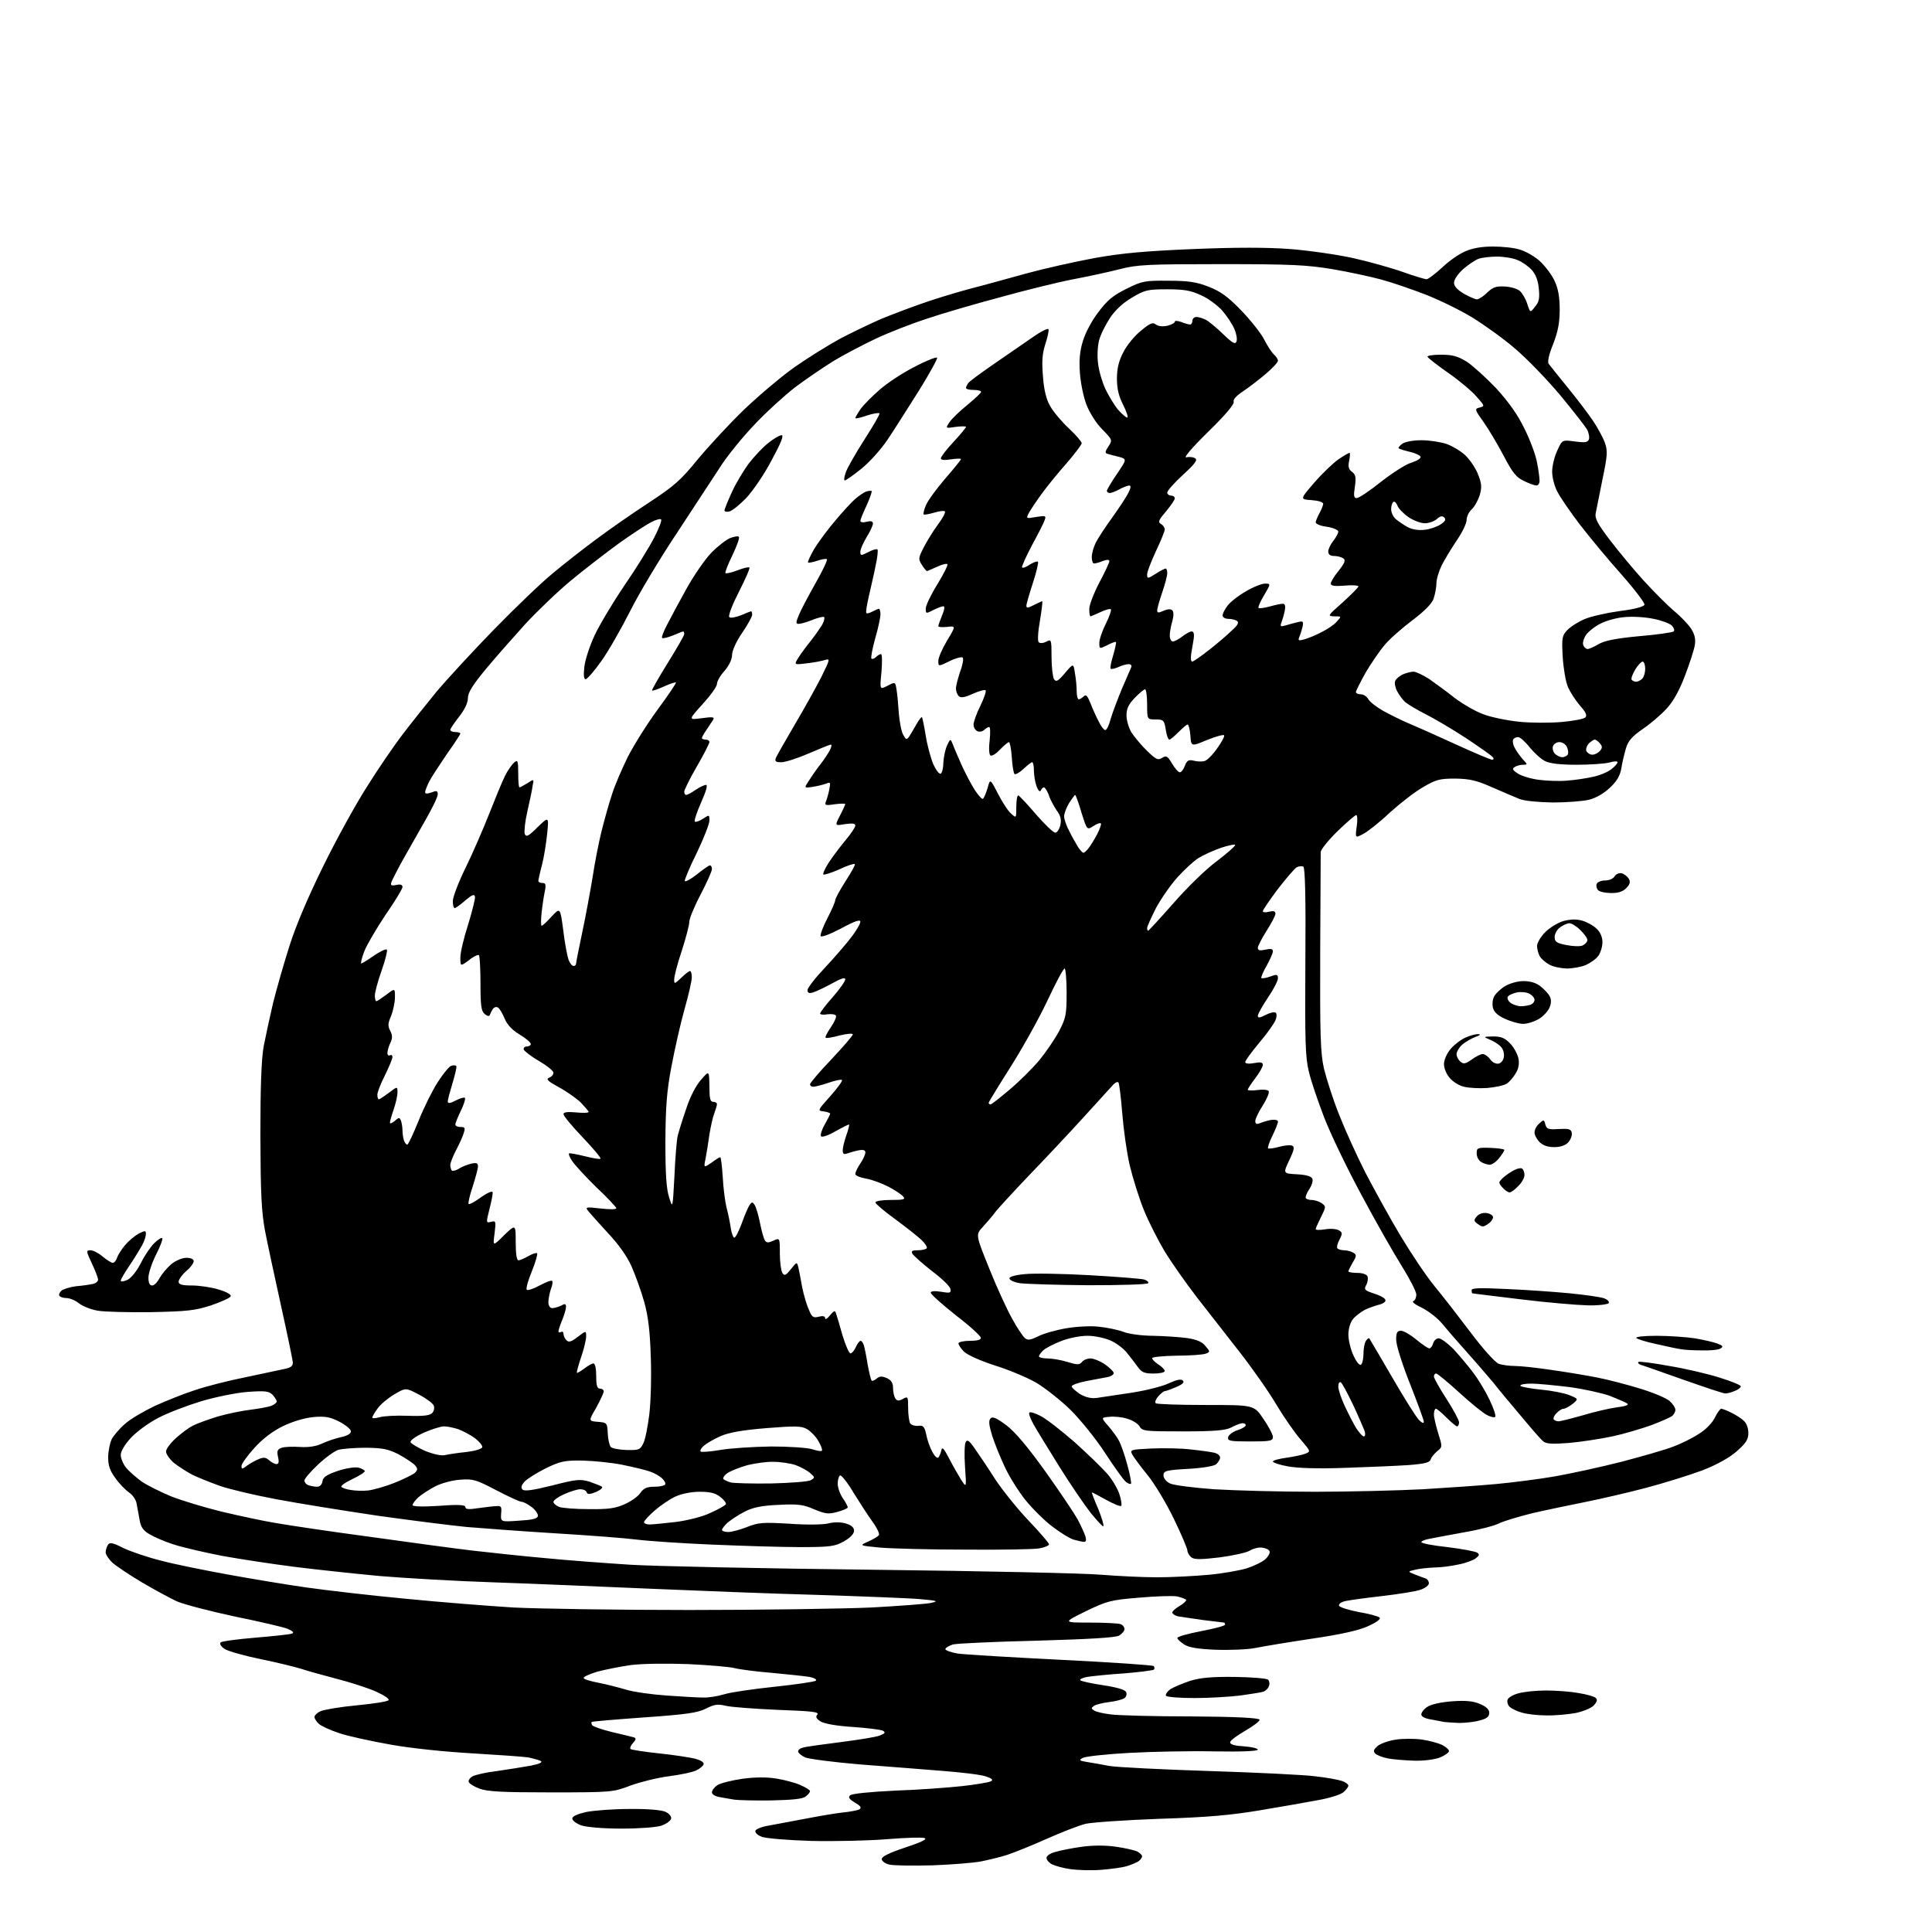 <?xml version="1.0" encoding="UTF-8" standalone="no"?>
<svg 
  version="1.1" 
  xmlns="http://www.w3.org/2000/svg" 
  xmlns:xlink="http://www.w3.org/1999/xlink" 
  xmlns:svg="http://www.w3.org/2000/svg"
  xmlns:rdf="http://www.w3.org/1999/02/22-rdf-syntax-ns#"
  xmlns:cc="http://creativecommons.org/ns#"
  xmlns:dc="http://purl.org/dc/elements/1.1/"
  viewBox="0 0 768 768"
  width="768"
  height="768"
>
<style>svg {background-color: white; }</style>"
<path stroke="none" fill="black" fill-rule="evenodd" d="M437.5,743.3C433.6,743.6 428.2,743.4 425.4,743.0C422.6,742.6 419.4,741.7 418.2,741.1C417.0,740.5 416.0,739.3 416.0,738.5C416.0,737.7 417.6,736.6 419.8,736.1C421.8,735.5 426.5,734.6 430.2,734.1C434.5,733.5 439.5,733.5 443.6,734.1C447.2,734.6 451.0,735.5 452.1,736.0C453.1,736.6 454.0,737.4 454.0,737.9C454.0,738.4 453.4,739.2 452.8,739.7C452.1,740.3 449.9,741.2 448.0,741.8C446.1,742.4 441.4,743.0 437.5,743.3zM370.7,741.5C362.9,741.7 355.1,741.6 353.5,741.2C351.8,740.8 350.5,739.8 350.5,739.0C350.5,738.0 353.6,736.5 359.9,734.4C366.0,732.4 368.7,731.1 367.6,730.7C366.7,730.3 360.0,730.5 352.7,731.1C345.5,731.7 331.9,732.0 322.5,731.8C313.2,731.5 304.2,730.8 302.7,730.1C301.1,729.5 300.0,728.4 300.3,727.7C300.5,727.1 302.9,726.1 305.6,725.7C308.3,725.2 314.8,724.0 320.0,723.0C325.2,722.0 332.0,720.8 335.0,720.5C338.0,720.2 341.1,719.6 341.7,719.2C342.6,718.6 342.0,717.8 339.9,716.6C337.6,715.2 337.1,714.5 337.9,713.7C338.6,713.0 345.6,712.3 355.8,711.8C365.0,711.5 377.0,710.6 382.5,710.0C388.0,709.4 393.1,708.5 393.9,708.1C394.9,707.5 394.4,707.0 392.0,706.2C390.3,705.5 382.7,704.6 375.2,704.0C367.6,703.4 352.7,702.2 342.0,701.4C331.3,700.5 321.4,699.2 320.1,698.6C318.7,698.0 317.5,697.0 317.3,696.4C317.1,695.7 318.0,695.0 319.2,694.7C320.5,694.3 327.3,693.4 334.3,692.5C341.3,691.6 348.3,690.5 349.7,689.9C351.8,689.1 352.1,688.7 351.0,688.0C350.3,687.6 344.9,686.9 339.1,686.5C332.6,686.1 327.6,685.2 326.2,684.3C324.5,683.2 324.1,682.5 324.9,681.6C325.8,680.5 322.7,680.2 309.3,679.7C300.0,679.3 290.7,678.6 288.6,678.1C285.3,677.3 284.0,677.5 280.6,679.2C277.2,680.9 272.9,681.5 256.0,682.7C244.8,683.5 235.4,684.3 235.2,684.5C235.0,684.7 235.1,685.3 235.4,685.8C235.7,686.3 239.2,687.5 243.2,688.5C247.2,689.4 251.1,690.4 251.9,690.6C253.0,691.0 252.9,691.4 251.6,692.9C250.6,694.0 250.3,695.0 250.7,695.3C251.2,695.6 256.3,696.4 262.0,697.0C267.8,697.6 274.2,698.6 276.3,699.1C278.5,699.7 280.0,700.6 279.7,701.3C279.5,702.0 278.2,703.1 276.7,703.8C275.3,704.5 270.4,705.5 265.8,706.1C261.2,706.7 254.4,708.4 250.6,709.8C243.8,712.4 243.2,712.5 219.1,712.5C199.7,712.5 193.7,712.2 190.6,711.0C188.4,710.2 186.5,709.0 186.3,708.3C186.1,707.7 186.8,706.7 187.9,706.1C189.0,705.5 193.4,704.5 197.7,704.0C202.0,703.4 207.9,702.4 210.9,701.9C214.5,701.2 215.9,700.5 214.9,700.0C214.1,699.6 211.9,699.0 210.0,698.6C208.1,698.3 198.2,697.6 188.0,697.0C177.3,696.4 163.5,695.0 155.2,693.5C147.4,692.1 138.1,690.1 134.7,688.9C131.3,687.8 127.7,686.1 126.8,685.3C125.8,684.4 125.0,683.2 125.0,682.5C125.0,681.9 126.1,680.8 127.5,680.2C128.9,679.6 135.3,678.5 141.8,677.9C148.2,677.3 153.9,676.4 154.4,675.9C155.0,675.4 152.9,674.0 149.4,672.4C146.2,671.0 139.2,668.7 134.0,667.4C128.8,666.0 122.4,664.3 119.8,663.4C117.2,662.6 109.9,660.8 103.5,659.5C97.1,658.2 90.8,656.4 89.3,655.5C87.8,654.5 87.2,653.4 87.7,652.9C88.2,652.4 94.4,651.6 101.5,651.0C108.7,650.4 115.2,649.7 116.0,649.4C117.0,649.0 116.6,648.5 114.4,647.5C112.7,646.8 103.2,644.6 93.4,642.6C83.6,640.5 73.2,637.8 70.4,636.6C67.6,635.3 61.3,631.9 56.4,629.0C51.5,626.1 46.3,622.6 44.7,621.2C43.2,619.8 42.0,617.9 42.0,617.1C42.0,616.2 42.4,614.9 42.9,614.1C43.6,613.0 44.8,613.2 49.1,615.4C52.1,616.8 58.8,619.1 64.1,620.4C69.3,621.8 81.3,624.2 90.6,625.9C99.9,627.6 113.8,629.9 121.5,631.0C129.2,632.1 147.0,634.2 161.0,635.5C175.0,636.9 194.4,638.4 204.0,639.0C213.6,639.5 245.1,640.0 274.0,640.0C302.9,640.0 335.5,639.5 346.5,639.0C357.5,638.4 368.1,637.6 370.0,637.2C373.2,636.5 372.8,636.3 366.0,635.7C361.9,635.3 343.4,634.6 325.0,634.0C306.6,633.5 276.2,632.3 257.5,631.5C238.8,630.7 211.1,629.5 196.0,629.0C180.9,628.5 160.6,627.3 151.0,626.5C141.4,625.6 126.3,624.0 117.5,622.9C108.7,621.8 95.6,619.8 88.4,618.5C81.2,617.1 72.5,615.1 68.9,613.9C65.4,612.8 61.1,610.9 59.3,609.8C56.9,608.4 55.9,606.9 55.5,604.2C55.1,602.2 54.6,599.2 54.3,597.7C54.1,596.2 52.7,594.2 51.3,593.3C49.9,592.3 47.4,589.8 45.9,587.6C43.7,584.7 43.0,582.6 43.0,579.3C43.0,576.9 43.7,573.6 44.4,572.1C45.2,570.6 47.6,567.8 49.7,566.0C51.8,564.1 57.1,561.0 61.5,558.9C65.9,556.9 73.1,554.0 77.5,552.6C81.9,551.1 90.9,548.8 97.5,547.5C104.1,546.1 111.1,544.6 113.0,544.2C115.6,543.7 116.5,543.0 116.4,541.5C116.3,540.4 114.2,530.3 111.7,519.0C109.2,507.7 106.3,494.2 105.3,489.0C103.9,481.4 103.6,473.9 103.5,451.5C103.5,432.3 103.9,421.1 104.8,416.0C105.6,411.9 107.3,404.0 108.6,398.5C110.0,393.0 112.9,382.7 115.2,375.6C117.7,367.7 122.9,355.6 128.6,344.1C133.6,333.9 141.3,319.9 145.7,313.0C150.0,306.1 156.4,296.7 160.0,292.0C163.5,287.4 169.8,279.5 173.9,274.5C178.1,269.6 188.2,258.6 196.5,250.1C204.7,241.7 215.1,231.7 219.5,228.1C223.9,224.4 231.8,218.2 237.1,214.3C242.3,210.4 251.8,203.8 258.1,199.7C268.0,193.2 270.6,190.9 277.2,182.8C281.5,177.6 289.8,168.6 295.8,162.8C301.8,157.1 311.0,149.3 316.2,145.7C321.5,142.0 329.6,137.0 334.2,134.5C338.8,132.1 345.9,128.7 350.0,126.9C354.1,125.2 361.2,122.5 365.8,120.9C370.4,119.2 379.0,116.6 384.8,115.0C390.7,113.5 401.1,110.6 408.0,108.7C414.9,106.8 427.0,104.1 435.0,102.6C446.1,100.6 455.3,99.8 474.4,99.0C491.3,98.3 503.7,98.3 512.9,99.0C520.4,99.6 531.6,101.2 537.9,102.6C544.2,104.0 553.1,106.5 557.6,108.1C562.1,109.7 566.4,111.0 567.1,111.0C567.7,111.0 570.5,108.9 573.2,106.4C575.8,103.9 579.9,101.0 582.3,100.0C585.1,98.7 588.8,98.0 593.4,98.0C597.2,98.0 602.0,98.5 604.1,99.2C606.3,99.8 609.8,101.8 611.9,103.6C614.0,105.5 616.7,109.0 617.9,111.5C619.4,114.7 620.0,117.9 620.0,123.1C620.0,128.4 619.3,131.8 617.4,136.8C615.7,140.9 615.1,143.8 615.6,144.6C616.1,145.3 619.6,149.6 623.3,154.2C627.0,158.7 631.6,164.8 633.4,167.5C635.2,170.2 637.3,174.1 638.0,176.1C639.1,179.2 639.0,181.1 637.0,190.6C635.8,196.6 634.6,202.7 634.3,204.1C633.9,206.1 635.2,208.4 639.9,214.6C643.2,218.9 649.2,226.2 653.3,230.7C657.4,235.2 662.9,240.7 665.5,242.9C668.2,245.1 671.2,248.3 672.3,250.0C673.7,252.2 674.1,254.1 673.7,256.5C673.4,258.4 671.6,263.9 669.8,268.6C667.6,274.4 665.2,278.8 662.5,281.7C660.3,284.1 656.0,287.8 653.0,289.8C648.7,292.8 647.2,294.5 646.3,297.6C645.7,299.7 644.8,303.3 644.5,305.5C644.0,308.3 642.7,310.6 640.0,313.1C637.7,315.3 634.5,317.2 631.7,317.9C629.2,318.5 622.7,319.0 617.3,319.0C611.6,318.9 606.0,318.4 604.0,317.6C602.1,316.8 597.1,314.7 593.0,312.9C586.9,310.2 584.2,309.6 578.5,309.5C572.3,309.5 570.8,309.9 565.7,312.9C562.5,314.7 556.6,319.3 552.5,323.0C548.5,326.8 543.7,330.6 541.9,331.5C538.7,333.2 538.7,333.2 539.3,328.6C539.7,326.1 539.6,324.0 539.1,324.0C538.7,324.0 535.3,326.9 531.6,330.5C528.0,334.0 525.0,337.8 525.0,338.7C525.0,339.7 524.9,357.8 524.8,379.0C524.7,411.9 524.9,418.6 526.3,424.8C527.3,428.9 529.9,437.0 532.2,442.8C534.5,448.7 539.2,459.1 542.7,466.0C546.3,472.9 552.5,484.2 556.7,491.2C560.9,498.2 566.9,507.2 570.2,511.2C573.5,515.2 580.0,523.6 584.7,529.8C589.4,536.1 594.3,541.5 595.7,542.1C597.0,542.6 600.0,543.0 602.2,543.0C604.4,543.0 611.0,543.7 616.9,544.6C622.7,545.4 630.9,546.8 635.0,547.6C639.1,548.4 646.8,550.4 652.0,552.0C657.2,553.6 662.5,555.8 663.8,557.0C665.0,558.1 666.0,559.7 666.0,560.4C666.0,561.2 665.4,562.2 664.8,562.8C664.1,563.4 660.4,565.0 656.5,566.5C652.6,567.9 645.6,570.0 640.9,571.0C636.1,572.0 628.3,573.2 623.6,573.6C617.1,574.1 614.6,574.0 613.4,572.9C612.5,572.2 608.6,567.7 604.7,563.0C600.7,558.3 595.7,552.3 593.6,549.6C591.4,547.0 586.7,541.5 583.1,537.5C579.5,533.5 575.1,528.4 573.3,526.2C571.5,524.0 567.9,521.2 565.3,519.9C562.7,518.7 561.1,517.5 561.8,517.2C562.5,517.0 563.0,515.8 563.0,514.6C563.0,513.4 560.4,508.4 557.3,503.4C554.2,498.5 546.9,485.7 541.2,475.0C535.4,464.3 528.7,450.3 526.3,444.0C523.9,437.7 521.1,429.6 520.3,426.0C518.9,420.5 518.7,413.9 518.9,382.4C519.1,357.0 518.8,345.0 518.1,344.5C517.5,344.2 516.3,344.3 515.4,344.8C514.6,345.3 511.2,349.2 507.9,353.5C504.7,357.8 502.0,361.7 502.0,362.2C502.0,362.7 503.1,362.8 504.5,362.4C506.3,362.0 507.0,362.2 507.0,363.2C507.0,364.0 505.4,367.0 503.5,370.0C501.6,373.0 500.0,376.1 500.0,376.8C500.0,377.8 500.8,378.0 503.0,377.5C505.2,377.0 506.0,377.2 506.0,378.2C506.0,378.9 504.8,381.5 503.5,383.9C502.1,386.3 501.2,388.5 501.4,388.8C501.7,389.0 503.3,388.8 504.9,388.2C507.6,387.2 508.0,387.3 508.0,388.9C508.0,389.9 506.2,393.4 504.0,396.6C501.8,399.9 500.0,403.1 500.0,403.8C500.0,404.7 500.7,404.7 503.0,403.5C504.7,402.6 506.5,402.2 507.0,402.5C507.6,402.8 507.6,404.1 507.0,405.6C506.4,407.0 503.5,411.1 500.5,414.6C497.5,418.2 495.0,421.6 495.0,422.2C495.0,422.8 496.3,423.0 498.5,422.6C501.1,422.1 502.0,422.3 502.0,423.3C502.0,424.0 500.7,426.4 499.0,428.6C497.4,430.7 496.0,432.8 496.0,433.2C496.0,433.5 497.7,433.6 499.9,433.3C502.0,433.0 504.0,433.2 504.3,433.7C504.7,434.3 503.6,436.8 502.0,439.4C500.3,442.0 499.0,444.8 499.0,445.6C499.0,446.8 499.5,447.0 500.8,446.5C501.7,446.1 503.7,445.5 505.2,445.2C506.9,445.0 508.0,445.2 508.0,445.9C508.0,446.5 507.0,449.0 505.8,451.5C504.6,453.9 503.8,456.2 504.1,456.5C504.4,456.7 506.3,456.5 508.4,455.9C510.5,455.3 512.8,455.1 513.6,455.4C514.7,455.8 514.5,457.0 512.5,461.2C510.0,466.5 510.0,466.5 515.6,466.8C519.3,467.0 521.3,467.6 521.7,468.6C522.0,469.4 521.5,471.1 520.6,472.5C519.7,473.8 519.0,475.4 519.0,476.0C519.0,476.5 520.0,477.0 521.3,477.0C522.6,477.0 524.4,477.6 525.4,478.3C527.2,479.6 527.1,479.8 525.1,483.8C524.0,486.1 523.0,488.2 523.0,488.6C523.0,489.0 524.6,489.0 526.6,488.7C528.6,488.3 531.1,488.5 532.1,489.0C533.7,489.9 533.7,490.3 532.5,492.7C531.7,494.2 531.3,495.7 531.6,496.2C531.9,496.6 533.1,497.0 534.3,497.0C535.5,497.0 537.2,497.5 538.0,498.0C539.3,498.8 539.3,499.3 537.7,501.9C536.8,503.5 536.0,505.1 536.0,505.4C536.0,505.7 537.6,506.0 539.5,506.0C541.7,506.0 543.3,506.6 543.6,507.4C543.9,508.2 543.7,509.7 543.1,510.8C542.1,512.6 542.5,513.0 546.2,514.2C548.5,514.9 550.5,516.0 550.7,516.7C551.0,517.4 549.9,518.2 548.3,518.6C546.8,519.0 544.1,519.9 542.5,520.7C540.9,521.6 538.7,523.2 537.8,524.4C536.8,525.6 536.0,528.2 536.0,530.5C536.0,532.7 536.9,536.4 538.0,538.8C539.1,541.2 540.4,542.9 541.0,542.5C541.5,542.2 542.0,540.2 542.0,538.2C542.0,536.2 542.4,533.8 543.0,533.0C543.5,532.2 544.1,531.8 544.3,532.0C544.5,532.3 548.6,539.2 553.4,547.5C558.2,555.8 563.0,563.4 564.1,564.5C565.3,565.7 566.0,565.9 566.0,565.2C566.0,564.5 563.5,557.7 560.5,550.1C557.4,542.3 555.0,534.7 555.0,532.6C555.0,529.7 555.4,529.0 556.9,529.0C558.0,529.0 560.7,530.6 563.0,532.5C565.3,534.4 567.6,536.0 568.2,536.0C568.7,536.0 569.4,535.1 569.7,534.0C570.0,532.9 571.0,532.0 571.9,532.0C572.8,532.0 575.4,533.9 577.7,536.2C579.9,538.6 583.5,542.8 585.5,545.5C587.6,548.2 590.6,553.2 592.1,556.4C593.7,559.7 594.7,562.7 594.4,563.2C594.1,563.6 592.6,563.3 591.1,562.5C589.5,561.7 584.6,557.7 580.0,553.5C575.5,549.4 571.4,546.0 570.9,546.0C570.4,546.0 570.0,546.5 570.0,547.2C570.0,547.8 572.2,551.8 575.0,556.1C577.8,560.4 580.0,564.6 580.0,565.4C580.0,566.3 579.6,567.0 579.2,567.0C578.8,567.0 576.9,565.4 575.0,563.5C573.1,561.6 571.2,560.0 570.8,560.0C570.4,560.0 570.0,561.0 570.0,562.2C570.0,563.4 570.8,566.8 571.7,569.7C573.4,575.1 573.4,575.2 571.4,576.8C570.2,577.8 569.0,579.2 568.7,580.2C568.3,581.4 566.3,581.9 559.8,582.4C555.2,582.7 543.9,583.2 534.6,583.5C523.6,583.9 515.7,583.6 511.9,582.9C508.6,582.3 506.0,581.4 506.0,581.0C506.0,580.5 508.4,579.9 511.2,579.5C514.1,579.1 517.5,578.4 518.8,577.9C521.1,577.0 521.1,577.0 517.0,572.2C514.7,569.6 510.4,563.4 507.4,558.4C504.4,553.3 497.8,543.9 492.8,537.5C487.7,531.0 480.0,521.1 475.7,515.6C471.4,510.0 465.7,501.9 463.0,497.5C460.4,493.1 456.6,485.7 454.7,481.0C452.8,476.3 450.3,468.3 449.1,463.3C447.9,458.2 446.6,448.8 446.1,442.4C445.6,436.1 444.9,430.6 444.6,430.3C444.2,429.9 443.4,430.3 442.6,431.1C441.9,431.9 436.4,437.9 430.4,444.5C424.4,451.1 414.7,461.4 408.8,467.5C403.0,473.6 397.2,479.9 395.9,481.5C394.7,483.2 392.3,485.9 390.7,487.7C387.8,490.8 387.8,490.8 393.3,504.4C396.3,511.9 400.4,520.8 402.4,524.3C404.3,527.8 406.6,531.2 407.4,531.9C408.6,532.9 409.6,532.7 412.7,531.2C414.8,530.1 419.8,528.7 423.9,528.0C428.0,527.3 433.9,527.0 436.9,527.4C440.0,527.7 444.3,528.6 446.5,529.4C448.7,530.3 454.1,531.0 458.5,531.0C462.9,531.1 468.9,531.5 471.9,531.9C475.8,532.5 477.9,533.4 479.2,535.1C481.1,537.3 481.1,537.4 479.3,538.1C478.3,538.5 473.1,538.9 467.8,538.9C462.4,539.0 458.0,539.4 458.0,539.9C458.0,540.4 459.1,541.5 460.5,542.4C461.9,543.3 463.0,544.5 463.0,545.0C463.0,545.6 461.0,546.0 458.5,546.0C454.9,546.0 453.8,545.5 452.3,543.4C451.3,542.0 449.4,539.5 448.0,537.8C446.7,536.1 443.8,533.9 441.5,532.9C439.3,531.9 435.2,531.0 432.3,531.0C429.3,531.0 424.8,531.9 421.8,533.1C418.9,534.2 415.7,535.9 414.8,536.7C413.8,537.6 413.0,538.7 413.0,539.2C413.0,539.6 414.5,540.0 416.3,540.0C418.2,540.0 421.8,540.6 424.3,541.4C428.3,542.6 429.1,542.6 430.1,541.4C430.7,540.6 432.2,540.0 433.5,540.0C434.7,540.0 437.2,541.0 439.0,542.2C440.9,543.5 442.5,545.0 442.7,545.7C442.9,546.3 441.8,547.1 440.3,547.4C438.8,547.7 434.9,548.4 431.8,549.0C428.6,549.6 426.0,550.6 426.0,551.1C426.0,551.6 427.5,552.9 429.2,554.1C431.4,555.4 433.6,556.0 436.0,555.7C437.9,555.4 444.2,554.5 450.0,553.6C455.8,552.7 462.4,551.0 464.8,549.8C467.9,548.4 469.5,548.1 470.2,548.8C470.9,549.5 470.1,550.3 467.5,551.4C465.4,552.3 463.4,553.0 463.0,553.0C462.6,553.0 461.5,553.9 460.5,555.0C459.5,556.1 459.0,557.3 459.4,557.8C459.8,558.2 468.8,558.5 479.3,558.5C498.5,558.5 498.5,558.5 502.2,564.0C504.3,567.0 506.0,570.3 506.0,571.2C506.0,572.8 504.9,573.0 496.9,573.0C489.0,573.0 487.9,572.8 488.2,571.3C488.4,570.4 490.1,569.1 492.0,568.5C493.9,567.9 495.4,566.9 495.2,566.4C495.0,565.9 494.2,565.6 493.5,565.8C492.7,565.9 490.8,566.7 489.3,567.5C487.2,568.6 482.6,569.0 470.3,569.0C455.2,569.0 454.0,568.9 453.0,567.0C452.4,566.0 450.3,564.6 448.2,564.0C446.2,563.3 442.9,563.0 441.1,563.2C437.6,563.5 437.6,563.5 440.7,567.0C442.3,568.9 444.3,571.6 444.9,572.9C445.6,574.2 447.1,578.4 448.1,582.2C449.2,586.1 449.8,589.5 449.6,589.8C449.3,590.1 448.3,589.7 447.5,589.0C446.6,588.3 442.9,583.1 439.3,577.6C435.7,572.0 429.5,564.4 425.6,560.5C421.6,556.6 415.5,551.8 412.0,549.7C408.4,547.6 401.0,544.5 395.5,542.8C389.9,541.0 384.5,538.6 383.2,537.3C382.0,536.1 381.0,534.6 381.0,534.0C381.0,533.5 383.0,533.0 385.5,533.0C388.5,533.0 390.0,532.6 389.9,531.8C389.9,531.1 385.4,527.0 379.9,522.8C374.5,518.5 370.0,514.5 370.0,513.9C370.0,513.2 371.4,513.1 374.1,513.5C377.7,514.1 378.1,514.0 377.8,512.4C377.7,511.4 374.4,508.2 370.5,505.3C366.7,502.3 363.2,499.2 362.7,498.4C362.1,497.3 362.6,497.0 364.9,497.0C366.5,497.0 368.1,496.6 368.4,496.2C368.7,495.7 367.7,494.2 366.2,492.8C364.7,491.4 360.0,487.7 355.8,484.6C351.5,481.5 348.0,478.5 348.0,478.0C348.0,477.4 350.8,477.0 354.1,477.0C359.1,477.0 360.0,476.8 359.1,475.7C358.5,474.9 355.9,473.2 353.3,471.8C350.6,470.4 346.6,468.9 344.2,468.5C341.9,468.1 340.0,467.3 340.0,466.7C340.0,466.0 340.9,464.1 342.0,462.5C343.1,460.9 344.0,458.9 344.0,458.1C344.0,457.2 343.2,456.9 341.2,457.3C339.7,457.6 337.7,458.2 336.8,458.5C335.4,459.0 335.0,458.7 335.0,457.2C335.0,456.1 335.7,453.4 336.5,451.1C337.3,448.9 337.7,447.0 337.5,447.0C337.2,447.0 334.8,448.2 332.1,449.7C329.4,451.3 326.8,452.2 326.4,451.7C326.0,451.3 326.6,449.2 327.8,447.1C329.0,445.0 330.0,443.0 330.0,442.7C330.0,442.4 328.8,442.0 327.4,441.8C324.9,441.5 325.0,441.4 330.1,435.7C332.9,432.5 335.0,429.7 334.7,429.3C334.4,429.0 332.0,429.5 329.4,430.4C326.8,431.3 324.0,432.0 323.3,432.0C322.6,432.0 322.0,431.6 322.0,431.0C322.0,430.5 325.8,426.0 330.5,421.1C335.2,416.1 339.0,411.7 339.0,411.2C339.0,410.7 336.7,410.9 333.8,411.6C331.0,412.4 328.4,412.8 328.2,412.5C327.9,412.2 328.9,410.4 330.3,408.3C331.7,406.3 332.6,404.2 332.3,403.7C332.0,403.2 330.5,403.0 328.9,403.2C327.3,403.5 326.0,403.3 326.0,402.9C326.0,402.5 328.2,399.5 331.0,396.4C333.7,393.3 336.0,390.1 336.0,389.3C336.0,388.4 334.4,388.9 330.8,390.9C327.9,392.5 324.5,394.1 323.2,394.5C321.6,395.0 321.0,394.7 321.0,393.6C321.0,392.7 324.1,388.7 327.8,384.8C331.6,380.8 336.3,375.3 338.3,372.7C340.4,370.0 342.0,367.2 342.0,366.4C342.0,365.4 339.8,366.1 334.3,369.1C329.7,371.5 326.4,372.7 326.2,372.1C326.0,371.5 327.2,368.3 328.9,365.0C330.6,361.8 332.0,358.5 332.0,357.9C332.0,357.2 333.9,353.8 336.1,350.3C338.4,346.8 340.1,343.7 339.8,343.5C339.5,343.2 336.7,344.1 333.6,345.6C330.4,347.0 327.6,347.9 327.3,347.6C327.0,347.3 328.0,345.1 329.5,342.8C331.1,340.4 334.1,336.4 336.2,333.9C338.3,331.4 340.0,328.8 340.0,328.2C340.0,327.3 338.8,327.2 335.9,327.6C331.8,328.3 331.8,328.3 333.9,324.2C335.1,321.9 336.0,319.9 336.0,319.6C336.0,319.4 334.1,319.4 331.8,319.7C328.0,320.3 327.7,320.1 328.4,318.4C328.8,317.4 329.4,315.2 329.7,313.6C330.2,311.0 330.1,310.8 328.4,311.5C327.4,311.9 324.9,312.5 323.0,312.8C319.6,313.3 319.6,313.3 321.5,310.4C322.5,308.8 324.5,305.9 326.0,304.0C327.5,302.1 329.2,299.5 329.9,298.2C330.5,297.0 330.7,296.0 330.3,296.0C329.8,296.0 325.9,297.6 321.5,299.5C317.1,301.4 312.2,303.0 310.6,303.0C308.4,303.0 307.9,302.7 308.4,301.3C308.8,300.4 312.2,294.4 315.9,288.1C319.7,281.7 324.4,273.2 326.5,269.1C330.0,262.0 330.1,261.7 327.8,262.4C326.5,262.8 323.3,263.4 320.5,263.7C315.6,264.3 315.6,264.3 317.4,261.4C318.4,259.8 320.7,256.7 322.5,254.5C324.2,252.3 326.2,249.4 326.9,248.2C327.6,246.9 327.9,245.6 327.6,245.3C327.3,245.0 325.3,245.5 323.0,246.4C320.8,247.3 318.3,248.0 317.5,248.0C316.3,248.0 316.3,247.5 317.6,244.4C318.4,242.4 321.4,236.8 324.2,231.8C327.0,226.9 329.0,222.7 328.7,222.3C328.4,222.0 326.7,222.3 324.9,222.9C323.1,223.5 321.5,223.8 321.2,223.6C321.0,223.3 322.1,221.0 323.6,218.3C325.2,215.7 328.9,210.6 332.0,207.0C335.0,203.4 338.6,199.5 340.0,198.3C341.4,197.1 343.3,195.8 344.3,195.4C345.3,195.1 346.3,195.0 346.5,195.2C346.7,195.4 345.8,198.0 344.5,200.9C343.1,203.8 342.0,206.6 342.0,207.1C342.0,207.6 343.1,207.8 344.5,207.4C346.2,207.0 347.0,207.2 347.0,208.1C347.0,208.9 345.9,211.3 344.5,213.5C343.2,215.7 342.0,218.3 342.0,219.3C342.0,220.9 342.2,221.0 345.1,219.5C346.8,218.6 348.4,218.1 348.8,218.4C349.1,218.7 348.8,221.6 348.1,224.7C347.5,227.9 346.2,233.4 345.4,236.9C344.6,240.4 344.1,243.4 344.4,243.7C344.6,244.0 345.7,243.7 346.8,243.1C348.0,242.5 349.1,242.0 349.4,242.0C349.7,242.0 350.0,243.0 350.0,244.2C350.0,245.4 349.1,249.7 347.9,253.8C346.8,257.8 346.1,261.4 346.4,261.8C346.8,262.1 347.6,261.8 348.2,261.2C348.9,260.5 349.8,260.0 350.2,260.0C350.7,260.0 350.7,263.2 350.4,267.1C349.7,274.2 349.7,274.2 352.8,272.6C355.9,271.0 355.9,271.0 356.4,274.2C356.7,276.0 357.1,280.3 357.3,283.6C357.6,287.0 358.3,290.8 359.0,292.0C360.1,294.1 360.4,294.2 361.4,292.8C362.0,291.9 363.3,289.7 364.3,287.9C365.3,286.2 366.2,284.9 366.5,285.1C366.7,285.4 367.4,288.7 368.0,292.5C368.6,296.3 370.0,301.4 371.0,303.8C372.1,306.2 373.4,307.9 374.0,307.5C374.5,307.2 375.0,305.2 375.0,303.2C375.1,301.2 375.7,298.1 376.4,296.5C377.8,293.5 377.8,293.5 378.8,296.0C379.3,297.4 380.9,301.0 382.2,304.0C383.6,307.1 385.9,311.5 387.4,313.9C388.9,316.2 390.4,317.9 390.8,317.5C391.2,317.1 392.0,315.2 392.6,313.2C393.6,309.5 393.6,309.5 396.7,315.5C398.4,318.8 400.7,322.4 401.9,323.4C404.0,325.3 404.0,325.3 404.0,320.6C404.0,318.0 404.4,316.0 404.8,316.2C405.3,316.4 408.5,319.8 411.9,323.8C415.3,327.7 418.7,331.0 419.5,331.0C420.2,331.0 421.1,329.7 421.5,328.0C422.0,325.8 421.6,324.2 420.0,322.1C418.9,320.4 417.4,317.7 416.9,316.0C416.3,314.4 415.4,313.0 415.0,313.0C414.5,313.0 414.0,313.6 413.7,314.3C413.4,314.9 412.7,314.3 412.1,312.7C411.5,311.1 411.0,308.3 411.0,306.4C411.0,304.5 410.7,303.0 410.3,303.0C409.9,303.0 408.4,304.2 406.8,305.7C405.3,307.1 403.7,308.0 403.3,307.7C402.9,307.3 402.4,304.3 402.2,301.0C402.0,297.7 401.4,295.0 401.1,295.0C400.7,295.0 399.1,296.3 397.5,298.0C396.0,299.6 394.3,300.7 393.7,300.3C393.2,300.0 393.0,297.5 393.4,294.4C393.7,291.4 393.7,289.0 393.2,289.0C392.8,289.0 391.9,289.5 391.3,290.1C390.6,290.8 389.4,291.0 388.6,290.7C387.7,290.3 387.0,289.2 387.0,288.1C387.0,286.9 388.2,283.6 389.7,280.6C391.2,277.5 392.1,274.8 391.8,274.4C391.4,274.1 389.1,274.7 386.7,275.8C383.4,277.3 381.9,277.5 381.1,276.7C380.5,276.1 380.0,274.7 380.0,273.7C380.0,272.6 380.8,269.6 381.7,266.9C382.7,264.3 383.1,261.8 382.7,261.4C382.3,261.0 379.9,261.6 377.5,262.8C373.0,265.0 373.0,265.0 373.0,262.7C373.0,261.4 374.6,257.8 376.5,254.6C380.0,248.8 380.0,248.8 376.5,249.2C374.6,249.4 373.0,249.3 373.0,248.9C373.0,248.5 373.7,246.6 374.5,244.6C375.5,242.3 375.6,241.0 375.0,241.0C374.4,241.0 372.6,241.7 371.0,242.5C368.1,244.0 368.0,244.0 368.0,241.9C368.0,240.7 370.1,236.3 372.6,232.3C375.1,228.2 376.9,224.6 376.6,224.3C376.3,223.9 374.4,224.4 372.5,225.3C370.5,226.2 368.7,227.0 368.5,227.0C368.2,227.0 367.3,225.9 366.5,224.6C365.0,222.3 365.0,221.9 367.1,217.8C368.3,215.4 370.8,211.3 372.7,208.7C374.7,206.1 376.0,203.6 375.6,203.3C375.3,202.9 373.3,203.2 371.3,203.8C369.3,204.4 367.4,204.7 367.2,204.5C366.9,204.3 367.3,202.6 368.1,200.8C368.8,199.0 372.3,194.3 375.7,190.3C379.2,186.3 382.0,182.8 382.0,182.5C382.0,182.2 380.2,182.3 378.0,182.6C375.5,183.0 374.0,182.9 374.0,182.2C374.0,181.6 376.2,178.7 379.0,175.7C381.8,172.7 384.0,170.0 384.0,169.7C384.0,169.4 382.1,169.4 379.9,169.7C375.8,170.3 375.8,170.3 377.4,167.9C378.2,166.6 381.4,163.5 384.5,161.0C387.5,158.5 390.0,156.2 390.0,155.8C390.0,155.3 388.6,155.0 387.0,155.0C385.4,155.0 384.0,154.7 384.0,154.2C384.0,153.8 384.4,153.0 384.8,152.4C385.2,151.7 389.6,148.5 394.5,145.1C399.4,141.7 406.4,136.9 410.0,134.4C413.5,131.9 416.6,130.3 416.8,130.9C417.0,131.5 416.4,134.2 415.5,136.9C414.3,140.7 414.1,143.7 414.6,149.7C415.0,155.1 415.9,158.8 417.5,161.5C418.8,163.8 422.1,167.7 424.9,170.3C427.7,172.9 430.0,175.6 430.0,176.2C430.0,176.7 427.4,180.2 424.2,183.9C421.0,187.5 416.5,193.0 414.3,196.0C412.1,199.0 409.7,202.6 409.0,203.9C407.8,206.2 407.9,206.2 411.9,205.5C415.6,204.9 415.9,205.0 415.3,206.7C415.0,207.7 412.7,212.2 410.2,216.8C407.8,221.4 406.0,225.3 406.3,225.6C406.6,225.9 408.0,225.4 409.4,224.4C410.9,223.5 412.3,223.0 412.6,223.3C412.9,223.6 412.0,227.4 410.6,231.7C409.2,236.0 408.0,240.1 408.0,240.8C408.0,241.8 408.7,241.7 411.0,240.5C412.6,239.7 414.1,239.0 414.3,239.0C414.5,239.0 414.1,242.5 413.4,246.7C412.6,251.1 412.4,254.8 412.9,255.3C413.4,255.8 414.7,255.7 415.9,255.1C417.9,254.0 418.0,254.1 418.0,261.2C418.0,265.2 418.5,269.2 419.0,270.0C419.8,271.2 420.6,270.8 423.3,267.6C426.7,263.6 426.7,263.6 427.3,267.6C427.7,269.7 428.0,273.0 428.0,274.8C428.0,276.5 428.4,278.0 428.8,278.0C429.2,278.0 430.1,277.5 430.8,276.8C431.7,275.9 432.3,276.6 433.5,279.6C434.3,281.7 435.8,285.0 436.8,286.9C437.7,288.8 438.9,290.3 439.4,290.2C440.0,290.1 440.9,288.2 441.5,285.8C442.2,283.4 444.2,278.1 445.9,274.0C447.7,269.9 449.4,265.9 449.7,265.2C450.0,264.6 449.5,264.0 448.7,264.0C447.8,264.0 445.9,264.5 444.5,265.2C443.1,265.8 441.8,266.1 441.5,265.8C441.2,265.6 441.7,263.1 442.5,260.5C443.3,257.8 443.8,255.4 443.6,255.2C443.4,255.0 441.8,255.6 440.1,256.5C437.0,258.0 437.0,258.0 437.0,255.5C437.0,254.1 438.2,250.7 439.6,247.9C441.0,245.1 441.9,242.5 441.6,242.2C441.2,241.9 439.4,242.4 437.5,243.3C435.5,244.2 433.7,245.0 433.5,245.0C433.2,245.0 433.0,243.7 433.0,242.1C433.0,240.5 434.8,235.8 437.0,231.6C439.2,227.5 441.0,223.6 441.0,223.1C441.0,222.4 440.1,222.4 438.4,223.0C437.0,223.6 435.4,224.0 434.9,224.0C434.4,224.0 434.0,222.9 434.0,221.5C434.0,220.0 434.7,217.5 435.6,215.7C436.5,213.9 439.4,209.5 442.0,205.9C444.6,202.3 447.5,197.9 448.4,196.2C449.6,193.8 449.7,193.0 448.8,193.0C448.1,193.1 446.4,193.7 445.0,194.5C443.6,195.3 441.9,195.9 441.2,196.0C440.6,196.0 440.0,195.6 440.0,195.1C440.0,194.7 441.8,191.6 444.0,188.4C448.0,182.5 448.0,182.5 444.8,181.6C443.0,181.2 440.9,180.6 440.2,180.4C439.2,180.1 439.3,179.4 440.6,177.5C442.3,174.9 442.2,174.8 438.1,170.6C435.7,168.2 433.1,164.0 431.9,160.9C430.7,157.9 429.6,152.3 429.3,148.5C428.9,143.5 429.2,139.7 430.4,135.8C431.3,132.6 433.9,127.6 436.6,124.1C440.2,119.3 442.5,117.4 447.8,114.8C454.0,111.7 455.1,111.5 464.5,111.6C472.4,111.6 475.7,112.1 480.5,114.0C485.1,115.8 488.1,117.9 493.3,123.3C497.0,127.1 501.2,132.4 502.5,134.9C503.8,137.5 505.6,140.2 506.4,140.9C507.3,141.7 508.0,142.8 508.0,143.4C508.0,144.0 505.9,146.3 503.2,148.6C500.6,150.8 496.6,153.9 494.2,155.5C491.5,157.3 490.1,158.8 490.4,159.7C490.8,160.6 486.9,165.2 480.2,171.7C473.7,178.1 470.3,182.1 471.6,181.8C472.8,181.5 474.4,181.7 475.1,182.2C476.2,182.8 475.0,184.4 470.2,188.8C466.8,191.9 464.0,195.1 464.0,195.8C464.0,196.4 464.7,197.0 465.5,197.0C466.3,197.0 467.0,197.5 467.0,198.1C467.0,198.7 465.4,201.0 463.5,203.3C460.6,206.7 460.2,207.5 461.5,208.3C462.3,208.7 463.0,209.7 463.0,210.5C463.0,211.2 461.4,215.1 459.5,219.1C457.6,223.2 456.0,227.3 456.0,228.3C456.0,230.1 456.2,230.1 459.4,228.1C461.2,226.9 463.0,226.0 463.4,226.0C463.7,226.0 464.0,226.8 464.0,227.8C464.0,228.9 463.1,232.3 462.0,235.5C460.9,238.7 460.0,241.9 460.0,242.6C460.0,243.7 460.5,243.7 462.5,242.8C464.1,242.1 465.4,242.0 466.0,242.6C466.6,243.2 466.6,244.8 466.0,247.0C465.4,248.9 465.0,251.5 465.0,252.7C465.0,254.0 465.6,255.0 466.2,255.0C466.9,255.0 468.6,254.1 470.0,253.0C471.4,251.9 473.1,251.0 473.7,251.0C474.5,251.0 474.8,252.0 474.5,254.0C474.2,255.7 473.8,258.4 473.5,260.0C473.3,261.7 473.4,263.0 473.9,263.0C474.4,263.0 477.4,260.9 480.7,258.3C483.9,255.8 488.0,252.3 489.7,250.6C492.1,248.5 492.6,247.4 491.7,246.8C491.1,246.4 489.5,246.0 488.2,246.0C487.0,246.0 486.0,245.4 486.0,244.6C486.0,243.9 486.9,242.1 488.1,240.6C489.3,239.1 492.5,236.6 495.4,235.0C498.2,233.3 501.6,232.0 502.8,232.0C505.2,232.0 505.2,232.0 502.5,236.6C501.0,239.1 500.0,241.4 500.3,241.7C500.6,241.9 502.5,241.7 504.7,241.1C506.8,240.5 509.1,240.0 509.9,240.0C510.8,240.0 511.1,240.8 510.7,242.8C510.4,244.3 509.8,246.4 509.4,247.4C508.8,249.1 509.0,249.2 511.1,248.6C512.4,248.2 514.6,247.6 515.9,247.3C518.0,246.8 518.2,247.0 517.8,249.1C517.5,250.4 516.9,252.3 516.5,253.2C515.9,254.7 516.2,254.8 518.7,254.1C520.3,253.6 523.3,252.4 525.5,251.2C527.7,250.1 530.4,248.3 531.4,247.1C533.3,245.0 533.3,245.0 530.4,245.0C527.6,244.9 527.7,244.8 533.8,239.4C537.2,236.3 540.0,233.5 540.0,233.1C540.0,232.7 537.5,232.5 534.5,232.8C530.6,233.1 529.0,232.9 529.0,232.0C529.0,231.3 530.4,229.0 532.2,226.8C534.7,223.6 535.0,222.6 533.9,221.9C533.1,221.4 531.5,221.0 530.2,221.0C528.8,221.0 528.0,220.4 528.0,219.2C528.0,218.3 528.9,216.4 530.0,215.0C531.1,213.6 532.0,212.0 532.0,211.3C532.0,210.7 530.0,209.8 527.5,209.4C525.0,209.1 523.0,208.3 523.0,207.6C523.1,207.0 523.7,205.4 524.5,204.0C525.3,202.6 525.9,201.0 526.0,200.3C526.0,199.6 524.1,199.0 521.3,198.8C516.7,198.5 516.7,198.5 522.5,191.8C525.7,188.1 530.1,183.9 532.2,182.5C534.2,181.1 536.2,180.0 536.5,180.0C536.7,180.0 536.7,181.4 536.3,183.2C535.8,185.5 536.1,186.6 537.5,187.6C538.9,188.7 539.1,189.7 538.6,193.4C538.0,197.1 538.2,198.0 539.3,198.0C540.2,198.0 544.5,195.1 549.0,191.5C553.5,188.0 558.9,184.5 561.1,183.9C563.3,183.2 564.9,182.2 564.7,181.6C564.5,181.0 562.6,180.1 560.4,179.6C558.3,179.1 556.3,178.5 556.0,178.2C555.7,178.0 556.4,177.2 557.4,176.4C558.6,175.6 561.7,175.0 565.1,175.0C568.2,175.0 572.7,175.7 575.1,176.5C577.5,177.4 581.0,179.5 582.7,181.2C584.5,183.0 586.7,186.3 587.6,188.7C589.0,192.3 589.1,193.7 588.2,196.9C587.5,199.0 586.1,201.5 585.0,202.5C583.9,203.5 583.0,205.4 583.0,206.7C583.0,208.0 581.3,211.6 579.1,214.8C577.0,217.9 574.3,222.4 573.1,224.7C572.0,227.0 571.0,230.2 571.0,231.8C571.0,233.4 570.5,236.1 569.9,237.9C569.2,240.0 566.3,242.9 561.4,246.6C557.3,249.7 552.4,254.0 550.5,256.3C548.5,258.6 545.1,263.6 542.9,267.3C540.8,271.1 539.0,274.6 539.0,275.1C539.0,275.6 539.9,276.0 541.0,276.0C542.0,276.0 543.4,276.9 543.9,277.9C544.5,279.0 547.1,281.0 549.7,282.5C552.4,284.0 557.4,286.5 561.0,288.0C564.6,289.5 573.0,293.3 579.8,296.4C586.6,299.5 592.6,302.0 593.1,302.0C593.7,302.0 593.9,301.6 593.5,301.1C593.2,300.5 588.4,297.2 582.9,293.5C577.4,289.9 570.1,285.6 566.7,283.9C563.3,282.2 559.7,280.0 558.6,279.1C557.6,278.2 556.2,276.3 555.4,274.8C554.6,273.3 554.3,271.5 554.6,270.7C554.9,269.9 556.2,268.8 557.6,268.1C559.0,267.5 560.9,267.0 561.9,267.0C562.8,267.0 565.6,268.3 568.1,269.9C570.5,271.6 575.1,274.9 578.2,277.4C581.4,279.8 586.5,282.8 589.6,283.9C592.6,285.1 599.1,286.4 603.8,286.9C608.6,287.4 616.2,287.4 620.8,287.0C625.4,286.6 629.6,285.8 630.2,285.2C631.0,284.4 630.4,283.1 628.0,280.4C626.2,278.3 624.1,275.0 623.3,273.1C622.4,271.1 621.5,265.8 621.2,261.2C620.8,253.6 620.9,252.7 623.0,250.5C624.2,249.2 627.3,247.2 629.9,246.1C632.5,245.0 638.8,243.6 643.9,242.9C649.6,242.2 653.4,241.2 653.7,240.4C653.9,239.7 649.8,234.3 644.5,228.3C639.2,222.4 631.8,213.4 628.0,208.5C624.3,203.6 620.2,197.7 619.1,195.5C617.9,193.3 617.0,189.7 617.0,187.5C617.0,185.3 617.9,181.5 619.0,179.2C621.0,174.8 621.0,174.8 626.0,175.5C630.0,176.0 631.1,175.9 631.6,174.7C631.9,173.8 631.6,172.1 630.9,170.8C630.2,169.5 625.4,163.4 620.3,157.2C615.1,151.0 607.1,142.7 602.4,138.7C597.8,134.7 590.1,129.2 585.4,126.3C580.7,123.4 572.3,119.3 566.7,117.1C561.0,114.9 553.1,112.2 549.0,111.1C544.9,110.0 536.2,108.1 529.7,107.0C519.4,105.3 513.3,105.0 485.3,105.0C456.3,105.0 452.0,105.2 445.1,107.0C440.8,108.1 432.6,109.9 426.7,111.0C420.9,112.1 407.9,115.3 397.8,118.1C387.7,120.8 374.6,124.6 368.7,126.6C362.8,128.5 353.5,132.1 348.2,134.6C342.9,137.1 335.1,141.2 331.0,143.7C326.9,146.3 320.1,150.9 316.0,154.0C311.9,157.2 304.7,163.7 300.0,168.7C295.3,173.6 289.3,181.0 286.7,185.0C284.0,189.1 276.2,201.0 269.4,211.4C262.5,221.7 254.0,235.9 250.5,242.9C247.0,249.8 241.9,258.8 239.1,262.7C236.3,266.7 233.4,270.0 232.8,270.0C232.1,270.0 231.9,268.4 232.3,265.0C232.6,262.3 234.4,256.8 236.3,252.7C238.2,248.6 243.5,239.7 248.1,232.9C252.8,226.1 258.1,217.5 260.0,213.8C261.9,210.1 263.2,206.8 262.8,206.5C262.5,206.1 260.7,206.6 258.8,207.6C257.0,208.5 251.2,212.3 246.0,216.0C240.8,219.8 232.1,226.5 226.8,230.9C221.4,235.4 213.3,243.2 208.6,248.3C204.0,253.4 197.0,261.3 193.1,266.0C187.9,272.3 186.0,275.3 186.0,277.5C186.0,279.4 184.7,282.1 182.5,284.9C180.6,287.3 179.0,289.7 179.0,290.1C179.0,290.6 179.9,291.0 181.0,291.0C182.1,291.0 183.0,291.3 183.0,291.6C183.0,291.9 180.6,295.6 177.6,299.8C174.7,304.1 171.5,308.9 170.6,310.7C169.7,312.5 169.0,314.4 169.0,314.9C169.0,315.6 169.8,315.6 171.5,315.0C173.6,314.2 174.0,314.3 174.0,315.8C174.0,316.8 171.9,321.1 169.4,325.5C166.9,329.9 162.9,336.9 160.6,341.0C158.3,345.1 156.1,349.4 155.7,350.4C155.1,351.9 155.4,352.2 157.5,351.8C159.1,351.4 160.0,351.7 160.0,352.6C160.0,353.3 157.0,358.3 153.3,363.6C149.7,369.0 145.8,375.6 144.8,378.2C143.8,380.8 143.3,383.0 143.6,383.0C143.9,383.0 146.2,381.6 148.6,379.9C151.1,378.2 153.4,377.1 153.8,377.5C154.1,377.8 153.2,381.6 151.7,385.8C150.2,390.0 149.0,394.5 149.0,395.8C149.0,397.0 149.3,398.0 149.6,398.0C149.9,398.0 151.7,396.8 153.6,395.4C157.0,392.8 157.0,392.8 157.0,396.4C157.0,398.4 156.3,401.7 155.5,403.8C154.2,406.7 154.1,407.9 155.1,409.7C156.0,411.5 156.1,412.6 155.2,414.5C154.5,415.9 154.0,417.8 154.0,418.6C154.0,419.4 154.5,419.8 155.0,419.5C155.6,419.2 156.0,419.5 156.0,420.2C156.0,420.9 154.6,424.2 153.0,427.5C151.3,430.8 150.0,434.2 150.0,435.2C150.0,436.2 150.3,437.0 150.6,437.0C150.9,437.0 152.7,435.8 154.6,434.4C158.0,431.8 158.0,431.8 158.0,434.3C158.0,435.6 157.3,438.7 156.5,441.0C155.7,443.3 155.0,445.7 155.0,446.3C155.0,446.8 155.8,446.5 156.9,445.6C158.6,444.1 158.8,444.1 159.4,445.5C159.7,446.4 160.0,448.2 160.0,449.5C160.0,450.8 160.3,452.5 160.6,453.4C160.9,454.3 161.5,455.0 161.9,455.0C162.3,455.0 164.3,450.7 166.4,445.5C168.5,440.3 171.9,433.4 174.0,430.2C176.0,427.0 178.5,424.0 179.3,423.7C180.2,423.4 181.1,423.4 181.4,423.8C181.6,424.2 180.9,427.2 179.9,430.5C178.9,433.8 178.0,437.1 178.0,437.8C178.0,438.7 178.8,438.7 181.1,437.5C182.8,436.6 184.5,436.1 184.8,436.4C185.1,436.8 184.4,439.1 183.2,441.5C182.0,444.0 181.0,446.5 181.0,447.0C181.0,447.6 181.9,448.0 183.1,448.0C184.8,448.0 185.0,448.4 184.4,450.2C184.1,451.5 182.7,454.5 181.4,457.0C180.1,459.5 179.0,462.2 179.0,463.1C179.0,464.0 179.3,464.9 179.6,465.3C180.0,465.6 181.2,465.3 182.4,464.6C183.5,463.8 185.7,463.0 187.2,462.6C189.4,462.1 190.0,462.3 190.0,463.7C190.0,464.6 189.0,468.2 187.9,471.7C186.7,475.2 186.0,478.3 186.3,478.6C186.6,478.9 188.8,477.7 191.1,476.0C193.5,474.3 195.6,473.3 195.8,473.9C196.0,474.4 195.4,477.4 194.6,480.5C193.2,486.1 193.2,486.2 195.2,485.7C197.1,485.2 197.2,485.4 196.6,490.3C195.9,495.5 195.9,495.5 200.4,491.0C205.0,486.6 205.0,486.6 205.0,493.8C205.0,498.4 205.4,501.0 206.1,501.0C206.7,501.0 208.5,500.2 210.1,499.3C211.6,498.4 213.2,497.9 213.5,498.2C213.8,498.5 212.9,501.7 211.4,505.4C209.9,509.0 209.0,512.3 209.4,512.7C209.8,513.1 212.1,512.3 214.5,511.0C216.9,509.7 219.2,508.8 219.5,509.2C219.8,509.5 219.6,510.9 219.0,512.4C218.5,513.9 218.0,516.2 218.0,517.6C218.0,519.1 218.6,520.0 219.6,520.0C220.4,520.0 222.0,519.5 223.1,519.0C224.6,518.1 225.0,518.3 225.0,519.5C225.0,520.4 224.3,522.7 223.5,524.7C222.7,526.6 222.0,528.7 222.0,529.2C222.0,529.7 222.4,529.8 223.0,529.5C223.6,529.2 224.0,529.5 224.0,530.2C224.0,531.0 224.5,532.1 225.2,532.8C226.1,533.7 227.1,533.4 229.7,531.4C233.0,528.9 233.0,528.9 233.0,531.3C233.0,532.6 232.1,536.3 231.0,539.5C229.9,542.7 229.2,545.5 229.3,545.7C229.5,545.9 230.8,545.1 232.3,544.0C233.7,542.9 235.3,542.0 235.9,542.0C236.6,542.0 237.0,544.1 237.0,547.0C237.0,550.8 237.4,552.0 238.5,552.0C239.3,552.0 240.0,552.5 240.0,553.1C240.0,553.7 238.6,556.6 237.0,559.6C233.9,564.9 233.9,564.9 237.7,565.2C241.3,565.5 241.4,565.6 241.6,569.9C241.7,572.3 242.3,574.7 242.8,575.2C243.4,575.8 246.2,576.3 249.1,576.4C254.0,576.5 254.5,576.3 255.7,573.8C256.5,572.3 257.5,567.1 258.1,562.3C258.7,557.5 259.0,547.2 258.7,539.5C258.4,529.4 257.7,523.3 256.1,517.6C254.9,513.3 252.6,506.9 251.0,503.3C249.2,499.3 245.7,494.4 241.7,490.2C238.3,486.5 234.8,482.6 234.0,481.6C232.5,479.8 232.7,479.7 238.8,480.4C242.2,480.8 245.0,480.8 245.0,480.3C245.0,479.9 241.5,476.1 237.1,472.0C232.8,467.8 228.5,463.1 227.5,461.6C226.5,460.2 225.9,458.7 226.2,458.5C226.4,458.3 229.2,458.8 232.4,459.6C235.6,460.4 238.4,460.9 238.7,460.6C239.0,460.3 235.8,456.5 231.6,452.1C227.4,447.7 224.0,443.6 224.0,442.9C224.0,442.1 225.5,441.9 229.0,442.2C231.8,442.5 234.0,442.4 234.0,442.0C234.0,441.7 232.5,440.0 230.8,438.2C229.0,436.5 225.0,433.7 222.0,432.1C217.8,429.8 216.9,429.0 218.3,428.4C219.2,428.1 220.0,427.2 220.0,426.4C220.0,425.7 217.4,423.6 214.3,421.8C211.2,420.0 208.5,417.9 208.2,417.2C208.0,416.6 208.5,416.0 209.4,416.0C210.3,416.0 211.0,415.5 211.0,415.0C211.0,414.4 209.0,412.7 206.5,411.2C203.5,409.4 201.6,407.3 200.6,404.9C199.7,402.8 198.6,400.8 197.9,400.5C197.3,400.1 196.4,400.4 195.9,401.1C195.4,401.9 194.9,402.9 194.7,403.5C194.5,404.1 193.6,403.9 192.7,403.1C191.3,402.0 191.0,399.8 191.0,391.0C191.0,385.2 190.7,380.1 190.4,379.7C190.0,379.4 188.2,380.2 186.4,381.7C183.0,384.2 183.0,384.2 183.0,380.6C183.0,378.6 184.4,372.7 186.1,367.5C187.7,362.2 189.0,357.2 188.8,356.4C188.6,355.3 187.6,355.7 185.0,357.9C183.1,359.6 181.2,360.9 180.8,361.0C180.3,361.0 180.0,359.7 180.0,358.2C180.0,356.6 182.3,350.6 185.1,344.9C187.9,339.2 192.1,329.5 194.5,323.4C196.9,317.3 199.7,310.5 200.8,308.3C201.9,306.1 203.6,303.8 204.4,303.1C205.8,301.9 206.0,302.4 206.0,307.4C206.0,310.5 206.2,313.0 206.5,313.0C206.8,313.0 208.2,312.2 209.7,311.3C212.3,309.6 212.3,309.6 211.7,312.5C211.5,314.2 210.5,318.7 209.6,322.7C208.7,326.6 208.3,330.6 208.6,331.5C209.2,332.9 210.1,332.4 213.7,328.8C218.2,324.5 218.2,324.5 217.5,331.5C217.1,335.4 216.2,341.0 215.4,344.0C214.6,347.0 214.0,349.8 214.0,350.2C214.0,350.6 214.7,351.0 215.6,351.0C216.9,351.0 217.1,351.6 216.6,354.2C216.2,356.0 215.6,359.9 215.3,362.8C215.0,365.6 215.0,368.0 215.3,368.0C215.7,368.0 217.5,366.3 219.3,364.3C222.7,360.7 222.7,360.7 223.9,369.8C224.5,374.9 225.5,380.1 226.0,381.5C226.5,382.9 227.4,384.0 228.0,384.0C228.5,384.0 229.0,383.6 229.0,383.1C229.0,382.6 230.1,376.9 231.5,370.4C232.9,363.8 234.7,354.0 235.6,348.5C236.4,343.1 238.0,335.0 239.1,330.5C240.2,326.1 242.0,319.6 243.2,316.0C244.3,312.4 247.2,305.7 249.5,301.0C251.9,296.3 257.2,287.8 261.4,282.1C265.6,276.4 268.9,271.5 268.7,271.3C268.5,271.1 266.3,271.8 263.9,272.9C261.5,274.0 259.4,274.7 259.2,274.5C259.0,274.3 261.8,269.4 265.4,263.6C269.0,257.8 272.0,252.6 272.0,252.1C272.0,251.5 271.8,251.0 271.6,251.0C271.4,251.0 269.6,251.7 267.5,252.6C265.5,253.4 263.5,253.9 263.2,253.6C262.9,253.3 263.8,250.9 265.2,248.3C266.6,245.6 270.0,239.2 272.9,234.0C275.8,228.8 280.2,222.4 282.7,219.8C285.2,217.2 288.6,214.6 290.2,213.9C291.8,213.3 293.4,213.0 293.7,213.4C294.1,213.8 292.9,217.0 291.2,220.6C289.4,224.3 288.1,227.5 288.4,227.8C288.7,228.1 290.9,227.6 293.2,226.7C295.5,225.8 297.6,225.3 297.9,225.6C298.2,225.9 296.3,230.2 293.7,235.3C291.1,240.4 289.4,244.8 289.9,245.3C290.4,245.8 292.4,245.4 294.5,244.6C296.6,243.7 298.4,243.0 298.6,243.0C298.8,243.0 299.0,243.6 299.0,244.4C299.0,245.1 297.2,248.4 295.0,251.6C292.6,255.1 291.0,258.7 291.0,260.4C291.0,262.1 289.8,264.6 288.0,266.7C286.3,268.5 285.0,270.9 285.0,271.9C285.0,272.9 282.4,276.5 279.3,279.9C273.6,286.2 273.6,286.2 278.9,285.5C283.3,284.9 284.1,285.0 283.5,286.1C283.0,286.9 281.8,288.7 280.8,290.2C279.8,291.6 279.0,293.1 279.0,293.4C279.0,293.7 279.7,294.0 280.5,294.0C281.3,294.0 282.0,294.4 282.0,295.0C282.0,295.5 279.8,299.9 277.0,304.7C274.2,309.5 272.0,314.0 272.0,314.7C272.0,315.4 272.3,316.0 272.8,316.0C273.2,316.0 274.9,315.1 276.5,314.0C278.1,312.9 280.0,312.0 280.7,312.0C281.4,312.0 280.6,314.8 278.7,319.0C277.0,322.8 275.9,326.2 276.2,326.6C276.6,326.9 278.0,326.4 279.4,325.5C282.0,323.8 282.0,323.8 282.0,326.2C282.0,327.6 279.7,333.3 277.0,339.0C274.2,344.6 272.1,349.7 272.2,350.2C272.4,350.7 274.6,349.5 277.0,347.6C279.5,345.6 281.8,344.0 282.2,344.0C282.7,344.0 283.0,344.7 283.0,345.5C283.0,346.3 281.0,350.8 278.5,355.6C276.0,360.3 274.0,365.2 274.0,366.5C274.0,367.8 272.6,373.0 271.0,378.0C269.3,383.0 268.0,388.1 268.0,389.3C268.0,391.3 268.1,391.2 270.8,388.7C272.3,387.2 273.9,386.0 274.3,386.0C274.7,386.0 275.0,387.1 275.0,388.5C275.0,389.9 273.7,395.6 272.1,401.2C270.5,406.9 268.2,417.1 266.9,424.0C265.0,434.0 264.6,440.0 264.5,454.0C264.5,466.8 264.9,472.7 266.0,476.0C267.4,480.5 267.4,480.5 268.1,467.5C268.4,460.4 269.0,453.1 269.4,451.5C269.8,449.9 271.3,445.0 272.8,440.7C274.3,436.0 276.7,431.4 278.7,429.2C281.9,425.5 281.9,425.5 282.0,431.8C282.0,436.6 282.3,438.0 283.5,438.0C284.3,438.0 285.0,438.4 285.0,438.9C285.0,439.4 284.5,441.1 283.9,442.7C283.3,444.2 282.5,448.0 282.0,451.0C281.6,454.0 280.9,458.3 280.5,460.4C279.7,464.3 279.7,464.3 282.8,462.2C284.4,461.0 286.0,460.0 286.3,460.0C286.6,460.0 287.0,463.5 287.3,467.8C287.5,472.0 288.2,477.5 288.8,480.0C289.5,482.5 290.2,486.2 290.5,488.2C290.8,490.3 291.5,492.0 291.9,492.0C292.4,492.0 293.7,489.4 294.9,486.2C296.0,483.1 297.4,479.8 298.0,479.0C298.9,477.7 299.1,477.7 300.0,479.0C300.5,479.8 301.5,483.0 302.1,486.1C302.7,489.2 303.6,492.3 304.0,493.0C304.7,494.1 305.4,494.1 307.4,493.2C310.0,492.0 310.0,492.0 310.0,498.3C310.0,501.7 310.5,505.2 311.0,506.0C311.8,507.3 312.4,507.0 314.4,504.5C316.8,501.5 316.8,501.5 317.4,504.0C317.7,505.4 318.4,508.9 318.9,511.8C319.5,514.7 320.6,518.6 321.5,520.5C322.7,523.6 323.3,524.0 325.5,523.4C327.1,523.0 328.0,523.2 328.0,524.0C328.0,524.7 328.9,524.2 329.9,522.9C331.5,521.0 332.0,520.8 332.3,522.0C332.6,522.8 333.8,526.8 334.9,530.8C336.1,534.7 337.5,538.0 338.1,538.0C338.6,538.0 339.6,536.9 340.2,535.5C340.8,534.1 341.7,533.0 342.1,533.0C342.5,533.0 343.1,533.8 343.4,534.8C343.7,535.7 344.4,539.2 344.9,542.4C345.5,545.7 346.2,548.5 346.5,548.8C346.7,549.1 347.7,548.7 348.5,548.0C349.7,547.0 350.6,547.0 352.5,547.8C354.3,548.6 355.0,549.8 355.0,551.7C355.0,553.3 355.4,555.1 355.9,555.9C356.6,556.9 357.2,557.0 358.9,556.1C360.9,555.0 361.0,555.1 361.0,559.7C361.0,562.3 361.4,565.1 361.8,565.8C362.3,566.5 363.7,566.9 365.0,566.8C367.0,566.5 367.5,567.1 368.2,570.3C368.6,572.4 369.7,575.5 370.6,577.1C371.5,578.8 372.5,579.8 373.0,579.4C373.4,578.9 374.0,577.6 374.2,576.5C374.5,575.0 375.2,575.7 377.3,579.8C378.8,582.7 381.0,586.5 382.1,588.3C384.2,591.5 384.2,591.5 383.6,583.0C383.3,578.3 383.4,573.9 383.9,573.2C384.5,572.1 385.4,572.8 387.4,575.7C388.9,577.8 392.6,583.3 395.6,588.0C398.7,592.7 404.8,600.2 409.1,604.7C413.5,609.3 417.0,613.4 417.0,613.9C417.0,614.4 415.3,615.1 413.2,615.5C411.2,615.9 398.0,616.1 384.0,616.0C370.0,616.0 354.7,615.6 350.0,615.2C341.5,614.4 341.5,614.4 345.1,612.8C347.1,611.9 349.0,610.8 349.4,610.2C349.7,609.7 348.6,607.3 346.9,605.0C345.2,602.7 341.8,597.4 339.3,593.4C336.9,589.3 334.4,586.2 333.9,586.5C333.4,586.9 333.0,588.3 333.0,589.8C333.0,591.3 333.9,593.9 335.0,595.5C336.1,597.1 337.0,598.8 337.0,599.2C337.0,599.6 335.1,600.4 332.9,601.0C329.3,602.0 328.1,601.8 323.7,600.0C319.4,598.1 317.3,597.8 309.6,598.2C302.7,598.5 299.4,599.2 296.0,600.9C293.5,602.2 290.5,604.2 289.2,605.3C288.0,606.4 287.0,607.7 287.0,608.2C287.0,608.6 288.1,609.0 289.5,609.0C290.8,609.0 294.2,608.1 297.0,607.0C301.5,605.2 303.3,605.1 313.8,605.7C320.4,606.2 327.1,606.1 329.2,605.6C331.5,605.0 334.2,605.0 336.2,605.6C338.5,606.3 339.5,607.2 339.5,608.5C339.5,609.7 338.0,611.3 335.5,612.7C331.9,614.7 330.2,615.0 318.0,615.0C310.6,615.0 294.8,614.5 283.0,614.0C271.2,613.5 257.7,612.6 253.0,612.0C248.3,611.4 233.7,610.3 220.5,609.5C207.3,608.7 191.6,607.5 185.5,607.0C179.4,606.4 163.5,604.4 150.0,602.5C136.5,600.5 118.5,597.6 110.0,596.0C101.4,594.4 91.3,592.0 87.5,590.7C83.6,589.3 78.6,587.3 76.4,586.2C74.1,585.0 70.9,582.9 69.1,581.5C67.4,580.0 66.0,578.0 66.0,577.0C66.0,576.0 67.8,573.6 69.9,571.7C72.1,569.7 75.1,567.5 76.7,566.7C78.2,565.9 82.7,564.3 86.5,563.1C90.3,562.0 96.2,560.8 99.5,560.4C102.8,560.0 106.5,559.3 107.7,558.9C109.0,558.4 110.0,557.6 110.0,557.1C110.0,556.6 109.2,555.4 108.3,554.4C106.9,553.0 105.3,552.8 98.5,553.3C94.1,553.6 85.8,555.3 80.0,557.0C74.2,558.8 66.5,561.7 62.8,563.7C59.1,565.6 54.2,569.2 52.0,571.6C49.7,574.1 48.0,576.9 48.0,578.3C48.0,579.7 48.9,581.9 50.1,583.4C51.2,584.8 54.1,587.3 56.4,589.0C58.8,590.6 64.1,593.2 68.2,594.9C72.3,596.5 81.2,599.2 88.1,600.9C94.9,602.5 104.5,604.6 109.5,605.4C114.5,606.3 131.3,608.8 147.0,610.9C162.7,613.1 181.1,615.6 188.0,616.4C194.9,617.2 207.9,618.6 217.0,619.4C226.1,620.3 241.2,621.4 250.5,622.0C259.9,622.6 303.3,623.5 347.0,624.0C390.7,624.5 431.7,625.4 438.0,626.0C444.3,626.5 454.2,627.0 460.0,627.0C465.8,627.0 475.0,626.5 480.5,626.0C486.0,625.5 492.8,624.3 495.7,623.4C498.5,622.5 501.8,620.9 503.0,619.8C504.2,618.7 504.9,617.3 504.7,616.7C504.5,616.0 503.2,615.4 501.7,615.2C500.3,615.0 498.1,615.6 496.8,616.4C495.5,617.2 490.1,618.4 484.7,619.1C477.1,620.0 474.7,620.0 473.5,619.0C472.7,618.3 472.0,617.1 472.0,616.3C472.0,615.6 469.6,609.9 466.6,603.7C463.6,597.5 458.9,589.7 456.2,586.4C453.4,583.0 450.7,579.3 450.1,578.2C449.1,576.3 449.4,576.2 457.8,575.8C462.6,575.6 469.6,575.7 473.5,576.2C477.4,576.6 481.5,577.2 482.8,577.5C484.0,577.8 485.0,578.6 485.0,579.4C485.0,580.1 484.3,581.3 483.4,582.1C482.5,582.8 477.9,583.6 472.2,583.9C463.4,584.4 462.5,584.7 462.5,586.5C462.5,587.6 463.6,589.0 465.1,589.7C466.5,590.4 474.4,591.4 482.6,592.0C490.8,592.5 508.8,593.0 522.6,593.0C536.5,593.0 555.8,592.5 565.6,592.0C575.5,591.4 588.7,590.5 595.0,589.9C601.3,589.3 611.7,588.0 618.0,586.9C624.3,585.8 636.2,583.2 644.5,581.1C652.8,578.9 662.0,576.3 665.0,575.1C668.1,574.0 672.7,571.7 675.3,570.0C678.1,568.3 680.7,565.6 681.7,563.5C682.6,561.6 683.8,560.0 684.2,560.0C684.7,560.0 686.5,560.7 688.3,561.6C690.1,562.5 692.3,563.9 693.2,564.8C694.2,565.6 695.0,567.7 695.0,569.6C695.0,572.2 694.1,573.6 690.4,576.9C687.4,579.5 682.6,582.2 676.7,584.5C671.6,586.4 661.6,589.5 654.5,591.4C647.3,593.3 636.5,595.8 630.5,597.0C624.5,598.2 614.9,600.2 609.2,601.5C603.6,602.9 597.6,604.7 595.8,605.6C594.1,606.5 588.0,608.1 582.1,609.1C576.3,610.2 570.0,611.3 568.2,611.7C566.5,612.0 565.0,612.6 565.0,613.0C565.0,613.5 569.7,614.4 575.4,615.0C581.1,615.7 586.4,616.7 587.2,617.2C588.2,617.9 588.1,618.3 586.6,619.5C585.6,620.2 582.6,621.4 579.8,621.9C577.1,622.5 572.8,623.1 570.2,623.1C567.6,623.2 564.1,623.6 562.5,624.0C559.5,624.7 559.5,624.7 562.5,625.9C564.1,626.5 566.1,627.3 566.8,627.5C567.4,627.7 568.0,628.6 568.0,629.4C568.0,630.2 566.5,631.3 564.8,631.9C563.0,632.6 555.9,633.7 549.0,634.5C542.1,635.3 535.5,636.2 534.2,636.6C532.9,637.0 532.1,637.7 532.3,638.3C532.5,638.9 536.0,640.0 540.1,640.8C544.2,641.5 547.9,642.5 548.4,643.0C549.0,643.6 547.2,644.9 543.9,646.4C540.2,648.1 533.1,649.7 521.5,651.4C512.1,652.8 502.0,654.5 499.0,655.1C496.0,655.7 488.9,656.0 483.3,655.8C476.1,655.5 472.4,654.9 470.6,653.6C469.2,652.7 468.0,651.6 468.0,651.1C468.0,650.6 472.3,649.4 477.5,648.4C482.7,647.4 487.0,646.3 487.0,645.8C487.0,645.4 486.8,645.0 486.6,645.0C486.3,645.0 482.6,644.5 478.3,644.0C474.0,643.4 469.5,642.7 468.2,642.5C467.0,642.2 466.0,641.5 466.0,641.0C466.0,640.5 467.3,639.3 468.9,638.4C470.6,637.4 471.7,636.3 471.5,635.9C471.2,635.6 469.6,635.0 467.9,634.6C466.2,634.3 459.4,634.5 452.8,635.1C441.6,636.0 440.1,636.4 431.6,640.5C422.5,645.0 422.5,645.0 433.2,645.0C439.0,645.0 444.5,645.3 445.4,645.6C446.3,645.9 447.0,646.8 447.0,647.6C447.0,648.3 446.0,649.5 444.8,650.2C443.2,651.0 432.9,651.6 412.0,652.2C395.2,652.6 380.3,653.3 378.8,653.7C377.3,654.2 375.9,655.0 375.8,655.5C375.7,656.0 377.8,656.8 380.6,657.3C383.3,657.7 401.8,658.8 421.7,659.8C441.7,660.8 458.3,661.9 458.6,662.3C459.0,662.7 459.0,663.3 458.7,663.7C458.3,664.0 453.0,664.7 446.8,665.2C440.6,665.6 434.0,666.3 432.2,666.6C430.4,666.9 429.2,667.5 429.4,667.9C429.7,668.3 433.8,669.2 438.5,669.9C444.3,670.8 447.3,671.7 447.7,672.7C448.0,673.5 447.7,674.6 446.9,675.1C446.1,675.6 443.4,676.3 440.9,676.6C438.3,676.9 435.6,677.6 434.9,678.1C433.7,678.9 433.7,679.2 435.0,680.0C435.8,680.5 438.8,681.2 441.5,681.5C444.3,681.9 458.7,682.3 473.5,682.3C491.2,682.4 500.5,682.9 500.7,683.6C500.9,684.1 498.3,686.1 495.0,688.0C491.7,689.9 489.0,691.9 489.0,692.6C489.0,693.5 490.9,694.0 494.5,694.2C497.5,694.4 500.0,695.0 500.0,695.5C500.0,696.1 493.8,696.4 482.7,696.2C473.3,696.0 458.0,696.3 448.9,696.8C439.8,697.3 431.5,698.2 430.4,698.8C428.8,699.7 429.0,699.9 432.0,700.4C433.9,700.7 438.0,701.4 441.0,702.0C444.0,702.5 461.8,703.4 480.5,704.0C499.2,704.6 518.2,705.5 522.8,706.1C527.4,706.6 532.2,707.5 533.6,708.0C534.9,708.5 536.0,709.3 536.0,709.8C536.0,710.3 535.2,711.4 534.2,712.3C533.2,713.3 528.8,714.7 524.4,715.5C520.1,716.3 509.5,718.2 501.0,719.6C489.1,721.6 479.8,722.4 461.0,723.0C447.5,723.5 434.2,724.4 431.5,725.0C428.8,725.7 421.8,728.4 416.0,731.0C410.2,733.6 403.2,736.4 400.5,737.3C397.8,738.2 393.1,739.3 390.2,739.9C387.3,740.5 378.5,741.2 370.7,741.5zM247.0,726.9C239.5,726.9 233.1,726.3 231.0,725.6C229.1,724.9 227.5,723.7 227.5,722.9C227.5,722.0 229.5,721.1 233.0,720.3C236.0,719.7 243.8,719.1 250.2,719.1C257.3,719.0 262.9,719.5 264.5,720.2C266.0,720.9 266.9,722.0 266.8,722.9C266.6,723.8 264.9,725.0 263.0,725.7C261.0,726.4 254.1,726.9 247.0,726.9zM306.6,715.7C299.9,715.8 293.4,715.6 292.0,715.4C290.6,715.2 288.0,714.7 286.2,714.4C284.3,714.1 283.0,713.3 283.0,712.5C283.0,711.7 284.0,710.4 285.2,709.6C286.5,708.8 290.9,707.7 295.1,707.1C300.1,706.4 304.8,706.4 308.6,707.0C311.8,707.5 316.2,708.7 318.2,709.6C320.3,710.5 322.0,711.6 322.0,712.0C322.0,712.4 321.3,713.4 320.3,714.1C319.2,715.1 315.2,715.5 306.6,715.7zM562.3,699.9C558.6,699.8 553.8,699.4 551.7,699.0C549.6,698.6 547.4,697.7 546.7,697.1C545.8,696.1 546.0,695.5 547.7,694.0C549.0,693.0 552.2,691.9 555.0,691.5C557.7,691.1 562.4,691.1 565.2,691.5C568.1,691.9 571.7,692.9 573.2,693.6C574.8,694.4 576.0,695.5 576.0,696.1C576.0,696.6 574.4,697.8 572.5,698.6C570.5,699.4 566.2,700.0 562.3,699.9zM580.0,684.9C577.5,684.8 574.8,684.6 574.0,684.5C573.2,684.3 570.8,683.9 568.8,683.5C566.4,683.1 565.0,682.4 565.0,681.5C565.0,680.7 566.1,679.3 567.4,678.5C568.8,677.5 573.0,676.6 577.2,676.3C582.6,675.9 585.5,676.2 588.2,677.3C590.8,678.4 592.0,679.5 592.0,680.9C592.0,682.4 591.0,683.2 588.2,683.9C586.2,684.5 582.5,684.9 580.0,684.9zM614.6,681.9C611.3,681.9 606.9,681.4 605.0,680.8C603.1,680.3 600.9,679.2 600.1,678.5C599.4,677.8 599.0,676.5 599.3,675.6C599.6,674.8 601.6,673.6 603.7,673.1C605.8,672.5 610.6,672.0 614.5,672.0C618.4,672.0 624.2,672.4 627.4,673.0C630.7,673.5 633.8,674.4 634.4,675.0C635.1,675.7 634.8,676.6 633.5,678.0C632.4,679.1 629.1,680.4 626.1,681.0C623.1,681.5 618.0,682.0 614.6,681.9zM279.4,674.8C281.5,674.9 285.3,674.3 287.9,673.5C290.4,672.7 299.5,671.4 308.0,670.5C316.5,669.6 323.9,668.5 324.3,668.1C324.8,667.6 323.7,667.0 321.8,666.6C320.0,666.3 313.3,665.6 307.0,665.0C300.7,664.5 293.9,663.6 292.0,663.1C290.1,662.6 281.8,661.9 273.5,661.5C264.9,661.2 255.2,661.3 250.7,661.9C246.5,662.5 240.5,663.7 237.5,664.5C234.5,665.4 232.0,666.5 232.0,667.0C232.0,667.5 234.6,668.3 237.8,668.9C240.9,669.5 246.0,670.8 249.0,671.7C252.0,672.6 259.2,673.6 265.0,674.0C270.8,674.4 277.2,674.8 279.4,674.8zM474.8,675.0C468.9,675.0 463.9,674.6 463.5,674.1C463.2,673.6 464.0,672.4 465.2,671.5C466.5,670.7 470.0,669.2 473.0,668.2C477.1,666.9 481.7,666.5 490.8,666.6C497.6,666.7 503.6,667.2 504.1,667.7C504.6,668.2 504.8,669.4 504.4,670.3C504.1,671.2 503.1,672.2 502.1,672.5C501.2,672.8 497.1,673.4 493.0,674.0C488.9,674.5 480.7,675.0 474.8,675.0zM430.8,612.9C430.1,612.9 428.2,612.4 426.7,612.0C425.1,611.5 421.4,609.2 418.3,606.8C415.2,604.5 410.5,599.8 407.8,596.5C405.1,593.2 401.4,587.3 399.6,583.5C397.7,579.6 395.4,573.8 394.4,570.7C393.1,566.4 392.9,564.7 393.8,563.8C394.6,563.0 396.2,563.7 400.1,566.6C403.6,569.3 408.5,575.1 415.6,585.0C421.3,593.0 427.0,601.5 428.4,604.0C429.7,606.5 431.1,609.5 431.5,610.8C431.9,612.3 431.7,613.0 430.8,612.9zM438.6,606.7C438.4,607.0 436.1,604.5 433.5,601.3C431.0,598.1 425.4,589.9 421.1,583.0C416.8,576.1 412.2,568.6 410.9,566.3C409.6,564.0 408.8,561.8 409.2,561.5C409.5,561.1 411.6,561.8 413.7,562.9C415.9,564.0 421.9,568.7 427.2,573.3C432.4,578.0 438.2,583.6 440.2,585.9C442.1,588.1 444.3,591.8 445.0,594.0C445.7,596.2 446.0,598.3 445.7,598.6C445.4,599.0 442.6,597.8 439.5,596.1C436.5,594.4 434.0,593.1 434.0,593.3C434.0,593.5 435.1,596.5 436.6,599.9C438.0,603.4 438.9,606.4 438.6,606.7zM258.3,606.0C259.5,606.0 264.2,605.5 268.7,605.0C273.3,604.4 279.3,602.9 282.4,601.4C285.5,600.0 288.2,598.5 288.5,598.0C288.8,597.5 287.8,596.2 286.4,595.1C284.4,593.5 282.3,593.0 278.1,593.0C274.8,593.0 270.9,593.8 268.5,594.9C266.3,595.9 262.6,598.4 260.2,600.5C257.9,602.5 256.0,604.6 256.0,605.1C256.0,605.6 257.0,606.0 258.3,606.0zM206.2,604.5C211.5,604.2 213.6,603.7 213.8,602.7C214.0,601.9 212.9,600.3 211.4,599.1C209.9,598.0 208.1,597.0 207.4,597.0C206.6,597.0 202.1,594.9 197.3,592.4C189.3,588.2 188.0,587.8 183.0,588.2C179.8,588.4 175.4,589.6 172.9,590.9C170.5,592.2 167.5,594.1 166.2,595.3C165.0,596.4 164.0,597.8 164.0,598.3C164.0,598.9 168.0,599.0 174.5,598.6C182.4,598.0 185.0,598.2 185.0,599.1C185.0,600.0 186.4,600.1 190.2,599.5C193.1,599.1 196.4,598.7 197.5,598.7C199.2,598.5 199.5,599.0 199.2,601.7C199.0,605.0 199.0,605.0 206.2,604.5zM234.1,599.9C241.8,600.0 244.7,599.6 248.4,597.9C250.9,596.8 253.7,594.8 254.6,593.4C255.9,591.6 257.1,591.0 260.1,591.0C262.2,591.0 264.1,590.6 264.4,590.1C264.7,589.7 264.2,588.6 263.2,587.7C262.3,586.8 260.2,585.6 258.5,585.0C256.9,584.4 251.9,583.2 247.5,582.3C243.1,581.4 235.9,580.7 231.5,580.6C224.3,580.5 222.7,580.9 216.9,583.7C213.3,585.5 209.5,587.9 208.5,589.0C207.2,590.5 207.0,591.4 207.7,592.1C208.5,592.9 211.8,592.4 219.5,590.5C229.2,588.0 230.6,587.9 234.4,589.0C236.6,589.8 238.9,590.7 239.3,591.0C239.7,591.4 238.7,592.3 236.9,593.1C234.4,594.1 233.5,594.1 233.2,593.2C233.0,592.5 231.9,592.0 230.7,592.0C229.5,592.0 226.6,592.9 224.2,594.0C221.9,595.0 220.0,596.4 220.0,597.0C220.0,597.6 221.0,598.5 222.2,599.0C223.5,599.5 228.8,599.9 234.1,599.9zM146.2,592.5C148.2,592.3 152.9,591.0 156.7,589.5C160.4,588.0 164.1,586.2 164.9,585.5C166.1,584.3 166.1,583.8 165.0,582.5C164.2,581.6 161.3,579.7 158.6,578.2C154.3,576.0 152.2,575.6 145.5,575.5C141.1,575.5 136.2,575.9 134.6,576.3C133.1,576.7 129.4,579.4 126.4,582.2C123.4,585.0 121.0,587.9 121.0,588.5C121.0,589.2 121.7,590.1 122.6,590.4C123.5,590.7 125.0,591.0 126.0,591.0C127.1,591.0 128.0,590.2 128.2,588.8C128.4,587.2 129.9,586.2 134.3,584.7C137.6,583.6 141.2,583.1 142.5,583.4C143.9,583.8 145.0,584.4 145.0,584.8C145.0,585.3 142.7,586.7 140.0,588.0C137.2,589.3 135.3,590.7 135.7,591.1C136.2,591.5 137.8,592.1 139.5,592.3C141.2,592.6 144.1,592.7 146.2,592.5zM306.5,589.7C314.2,589.5 321.3,589.0 322.3,588.4C324.0,587.4 324.0,587.3 322.1,585.6C321.0,584.6 318.4,583.2 316.3,582.4C314.2,581.7 310.2,581.1 307.5,581.1C304.8,581.0 300.1,581.7 297.2,582.4C294.3,583.2 290.7,584.6 289.3,585.5C287.9,586.4 287.2,587.6 287.6,588.0C288.1,588.4 289.4,589.0 290.5,589.3C291.6,589.6 298.8,589.8 306.5,589.7zM98.2,582.6C99.5,581.7 101.6,580.5 102.9,580.0C104.7,579.2 105.7,579.3 107.0,580.5C107.9,581.3 109.2,582.0 109.9,582.0C110.8,582.0 111.0,581.1 110.5,579.1C110.0,576.7 110.3,576.1 112.0,575.5C113.2,575.1 116.5,575.0 119.4,575.2C122.9,575.4 125.8,574.9 128.1,573.8C130.0,572.9 133.3,571.8 135.5,571.3C138.0,570.8 139.5,569.9 139.5,569.0C139.5,568.2 137.5,566.5 135.0,565.2C131.3,563.3 129.4,562.9 124.6,563.3C120.9,563.7 116.5,565.0 112.5,566.9C108.4,568.9 104.3,572.0 101.1,575.6C98.3,578.7 96.0,581.9 96.0,582.7C96.0,584.1 96.3,584.1 98.2,582.6zM177.0,578.4C178.4,578.1 182.2,577.5 185.4,577.2C188.7,576.8 191.5,576.0 191.7,575.3C191.9,574.7 190.6,573.1 188.8,571.7C187.0,570.4 184.0,568.8 182.1,568.1C180.2,567.5 177.7,567.0 176.5,567.0C175.3,567.0 171.7,568.1 168.5,569.5C165.2,571.0 163.0,572.6 163.2,573.3C163.5,573.9 166.1,575.5 169.1,576.8C172.4,578.1 175.5,578.8 177.0,578.4zM286.2,576.4C290.2,575.7 299.4,575.1 306.6,575.0C313.8,575.0 321.1,575.5 322.9,576.1C324.7,576.7 326.4,577.0 326.7,576.7C327.0,576.4 326.4,574.6 325.3,572.8C324.3,571.0 322.2,568.9 320.8,568.1C318.6,566.8 316.1,566.8 304.7,567.7C295.0,568.5 289.9,569.4 286.4,570.9C283.7,572.1 280.8,573.8 279.8,574.7C278.8,575.5 278.2,576.6 278.5,577.0C278.7,577.3 282.2,577.1 286.2,576.4zM542.1,571.0C542.7,571.0 542.8,570.1 542.5,569.0C542.1,567.9 540.1,563.2 537.9,558.5C535.7,553.9 533.5,549.8 533.0,549.5C532.4,549.2 532.0,549.9 532.0,551.2C532.0,552.5 533.2,556.0 534.6,559.0C536.0,562.0 538.0,565.9 539.1,567.7C540.3,569.5 541.6,571.0 542.1,571.0zM619.6,565.0C620.2,565.0 624.6,563.9 629.2,562.6C633.8,561.2 640.0,559.8 642.9,559.4C646.4,559.0 647.7,558.4 646.8,557.9C646.1,557.4 643.0,556.1 640.0,554.9C637.0,553.8 629.8,552.2 624.0,551.4C618.2,550.7 611.3,550.0 608.7,550.0C606.0,550.0 604.1,550.4 604.4,550.9C604.7,551.3 608.4,552.0 612.6,552.4C616.9,552.8 621.9,553.8 623.9,554.6C627.5,556.1 627.5,556.1 625.1,558.1C623.8,559.1 622.2,560.0 621.5,560.0C620.9,560.0 619.6,560.8 618.7,561.8C617.7,562.8 617.3,564.0 617.7,564.3C618.0,564.7 618.9,565.0 619.6,565.0zM150.8,563.4C152.3,562.9 157.4,562.6 162.1,562.8C168.5,563.0 171.0,562.7 171.9,561.6C172.5,560.9 172.8,559.6 172.4,558.7C172.1,557.9 169.5,555.9 166.6,554.4C161.3,551.6 161.3,551.6 156.7,554.3C154.2,555.8 151.2,558.3 150.1,559.9C148.9,561.5 148.0,563.1 148.0,563.5C148.0,563.9 149.2,563.8 150.8,563.4zM685.7,553.9C685.0,553.9 677.5,551.4 669.0,548.4C660.5,545.4 652.9,542.7 652.1,542.5C651.3,542.2 651.0,541.7 651.3,541.4C651.6,541.1 657.1,541.8 663.6,543.0C670.2,544.1 679.2,546.2 683.8,547.7C688.3,549.1 692.0,550.6 692.0,551.1C692.0,551.6 690.8,552.5 689.4,553.0C688.0,553.6 686.3,554.0 685.7,553.9zM676.5,536.8C673.2,536.8 669.4,536.6 668.0,536.3C666.6,536.1 662.4,535.2 658.5,534.3C654.6,533.5 651.1,532.4 650.5,531.9C650.0,531.4 653.4,531.0 658.5,531.0C663.5,531.0 670.3,531.5 673.7,532.0C677.2,532.6 681.2,533.5 682.7,534.1C684.9,534.9 685.1,535.3 684.0,536.0C683.2,536.6 679.8,536.9 676.5,536.8zM60.0,521.6C50.9,521.7 41.4,521.5 38.8,521.0C36.2,520.6 32.8,519.2 31.4,518.1C29.9,516.9 27.7,516.0 26.4,516.0C25.2,516.0 23.9,515.6 23.6,515.1C23.3,514.6 23.7,513.7 24.5,513.0C25.3,512.4 27.9,511.6 30.2,511.3C32.6,511.1 35.5,510.7 36.8,510.4C38.0,510.2 39.0,509.4 39.0,508.7C39.0,508.1 37.9,505.1 36.5,502.2C34.2,497.3 34.2,497.0 36.0,497.0C37.0,497.0 39.2,498.1 40.8,499.5C42.5,500.9 44.3,502.0 44.8,502.0C45.4,502.0 46.2,501.1 46.5,500.0C46.9,498.9 48.3,496.6 49.7,495.0C51.1,493.3 53.5,491.3 55.1,490.4C57.7,489.1 58.0,489.1 58.0,490.5C58.0,491.4 57.4,493.3 56.6,494.8C55.8,496.3 53.6,499.9 51.6,502.9C49.6,505.8 48.0,508.6 48.0,509.1C48.0,509.6 49.2,509.4 50.6,508.8C52.1,508.1 54.3,505.4 56.0,502.1C57.5,499.0 60.0,495.4 61.4,494.1C62.8,492.7 64.2,491.9 64.5,492.2C64.8,492.5 63.7,495.5 62.0,498.8C60.4,502.0 59.0,506.2 59.0,507.9C59.0,510.0 59.5,511.0 60.5,511.0C61.3,511.0 62.6,509.7 63.4,508.1C64.3,506.5 66.3,504.1 68.0,502.6C69.8,501.1 72.4,500.0 74.1,500.0C75.8,500.0 77.0,500.5 77.0,501.3C77.0,502.1 75.7,503.9 74.0,505.3C72.3,506.8 71.0,508.7 71.0,509.5C71.0,510.6 72.3,511.0 76.3,511.0C79.2,511.0 84.0,511.7 86.9,512.6C90.0,513.5 92.0,514.6 91.7,515.3C91.5,515.9 88.0,517.5 83.9,518.9C77.5,521.0 74.2,521.3 60.0,521.6zM631.2,518.9C627.0,518.8 615.0,517.8 604.5,516.5C594.0,515.2 585.4,514.2 585.2,514.1C585.1,514.0 585.0,513.5 585.0,512.8C585.0,512.0 588.6,511.9 598.8,512.4C606.3,512.7 617.6,513.5 623.9,514.1C630.1,514.7 636.3,515.6 637.7,516.1C639.0,516.6 639.8,517.4 639.5,518.0C639.2,518.5 635.4,519.0 631.2,518.9zM432.7,510.9C419.9,510.8 407.7,510.4 405.6,510.1C403.4,509.8 401.5,509.0 401.3,508.3C401.0,507.6 403.1,506.9 407.2,506.5C410.7,506.1 422.3,506.3 433.0,506.9C443.7,507.5 453.5,508.3 454.7,508.6C456.0,509.0 456.7,509.6 456.4,510.1C456.1,510.6 445.4,510.9 432.7,510.9zM591.4,486.6C589.7,487.8 589.1,487.8 587.5,486.6C585.8,485.4 585.8,485.0 587.0,483.6C587.7,482.6 589.4,482.0 590.9,482.2C592.3,482.4 593.5,483.1 593.5,483.9C593.5,484.6 592.6,485.9 591.4,486.6zM600.1,474.0C599.6,474.0 598.4,473.3 597.6,472.4C596.7,471.6 596.0,470.5 596.0,470.1C596.0,469.7 596.8,468.7 597.8,467.9C598.7,467.1 600.5,465.9 601.8,465.2C603.1,464.5 604.5,464.2 605.0,464.5C605.6,464.9 606.0,466.0 606.0,467.1C606.0,468.2 604.9,470.2 603.5,471.5C602.2,472.9 600.7,474.0 600.1,474.0zM592.2,463.0C591.3,463.0 589.7,462.5 588.8,461.9C587.8,461.4 587.0,459.8 587.0,458.5C587.0,456.3 587.3,456.1 592.5,456.3C595.5,456.4 598.0,456.8 598.0,457.1C598.0,457.5 597.1,458.9 595.9,460.4C594.8,461.8 593.1,463.0 592.2,463.0zM617.8,456.0C615.3,456.0 613.3,455.3 612.0,454.0C610.9,452.9 610.0,451.2 610.0,450.2C610.0,449.1 610.8,447.5 611.9,446.6C613.6,445.0 613.8,445.0 614.3,447.0C614.8,448.8 615.5,449.1 619.6,448.8C623.6,448.6 624.5,448.8 624.8,450.3C625.0,451.3 624.4,453.0 623.4,454.1C622.3,455.3 620.4,456.0 617.8,456.0zM393.8,439.0C394.2,439.0 397.6,436.3 401.5,433.0C405.3,429.8 410.6,424.5 413.2,421.4C415.8,418.2 419.3,413.1 421.0,409.9C423.7,404.7 424.0,403.4 424.0,394.6C424.0,389.3 423.6,385.0 423.2,385.0C422.7,385.0 419.6,390.8 416.3,397.9C412.9,405.1 406.3,416.9 401.6,424.3C396.9,431.7 393.0,438.1 393.0,438.4C393.0,438.7 393.3,439.0 393.8,439.0zM591.2,432.5C588.1,432.7 583.9,432.5 582.0,432.0C580.1,431.6 577.5,430.0 576.3,428.5C575.0,427.1 574.0,424.6 574.0,423.0C574.0,421.4 575.1,418.8 576.7,416.9C578.2,415.2 580.9,413.1 582.7,412.4C584.5,411.6 586.7,411.0 587.7,411.1C588.8,411.1 588.3,411.6 586.5,412.2C584.9,412.8 582.5,414.2 581.2,415.3C580.0,416.4 579.0,418.1 579.0,419.1C579.0,420.0 579.7,421.3 580.5,422.0C581.8,423.1 582.6,422.9 585.0,421.2C586.6,420.0 588.6,419.0 589.4,419.0C590.2,419.0 591.5,419.9 592.4,421.1C593.2,422.3 594.6,423.0 595.7,422.8C596.7,422.6 597.6,421.5 597.8,420.2C598.0,418.9 597.6,417.2 596.8,416.3C596.1,415.4 594.2,414.1 592.5,413.4C589.5,412.1 589.5,412.1 593.6,412.0C596.7,412.0 598.2,412.6 600.3,414.8C601.8,416.3 603.2,419.0 603.6,420.7C604.0,422.8 603.7,424.8 602.5,426.7C601.5,428.4 599.9,430.2 598.9,430.8C597.8,431.5 594.4,432.2 591.2,432.5zM605.5,407.0C603.9,407.0 600.6,406.1 598.3,405.0C595.5,403.8 593.9,402.3 593.5,400.7C593.1,399.3 593.3,397.2 594.0,396.0C594.6,394.9 596.6,393.0 598.3,392.0C600.1,390.9 603.3,390.0 605.6,390.0C608.3,390.0 610.7,390.7 612.4,392.1C613.8,393.2 615.5,395.0 616.0,396.0C616.7,397.2 616.7,398.8 616.0,400.4C615.5,401.8 613.6,403.9 611.8,405.0C610.0,406.1 607.1,407.0 605.5,407.0zM604.6,400.0C605.8,400.0 607.5,399.7 608.4,399.4C609.3,399.1 610.0,398.2 610.0,397.4C610.0,396.7 609.1,395.6 607.9,395.0C606.8,394.4 604.6,394.2 603.0,394.5C601.3,394.9 599.7,395.6 599.4,396.2C599.0,396.8 599.5,397.9 600.5,398.7C601.6,399.4 603.4,400.0 604.6,400.0zM622.8,385.0C620.4,384.9 617.3,384.3 615.8,383.4C614.3,382.6 612.6,381.1 612.0,380.0C611.5,379.0 611.0,377.2 611.0,376.0C611.0,374.8 612.5,372.3 614.3,370.5C616.1,368.7 619.4,366.7 621.6,366.1C624.3,365.4 626.7,365.3 629.0,366.0C630.8,366.5 633.4,367.9 634.7,369.2C636.1,370.5 637.0,372.5 637.0,374.5C637.0,376.2 636.3,378.6 635.4,379.9C634.5,381.2 632.2,382.8 630.4,383.6C628.6,384.4 625.1,385.0 622.8,385.0zM629.2,375.8C630.2,375.3 631.0,374.4 631.0,373.7C631.0,372.9 629.7,371.2 628.2,369.7C626.7,368.2 624.7,367.0 623.9,367.0C623.1,367.0 621.4,367.7 620.2,368.6C619.0,369.4 618.0,371.2 618.0,372.4C618.0,374.4 618.7,374.9 622.8,375.7C625.4,376.2 628.3,376.3 629.2,375.8zM456.4,370.0C456.6,370.0 461.2,365.0 466.5,359.0C471.8,352.9 479.5,345.4 483.6,342.4C487.7,339.3 491.0,336.4 491.0,335.9C491.0,335.5 488.5,336.0 485.4,337.0C482.3,338.1 478.3,339.9 476.4,341.1C474.6,342.2 470.8,345.7 468.1,348.7C465.3,351.8 461.5,357.3 459.5,361.0C457.6,364.8 456.0,368.3 456.0,368.9C456.0,369.5 456.2,370.0 456.4,370.0zM640.5,355.0C638.3,355.0 635.9,354.5 635.3,353.9C634.7,353.3 634.4,352.1 634.7,351.4C635.0,350.6 636.5,350.0 638.1,350.0C639.6,350.0 641.3,349.3 641.8,348.4C642.3,347.5 643.5,347.0 644.5,347.1C645.5,347.3 646.8,348.3 647.4,349.2C648.2,350.5 648.0,351.4 646.6,352.9C645.2,354.4 643.5,355.0 640.5,355.0zM430.7,339.0C431.0,339.0 431.9,338.2 432.7,337.2C433.4,336.3 435.0,333.8 436.1,331.7C437.2,329.5 437.9,327.6 437.6,327.3C437.3,327.0 435.9,327.5 434.6,328.4C432.1,330.0 432.1,330.0 429.9,323.0C428.8,319.2 427.6,316.0 427.4,316.0C427.2,316.0 426.1,317.5 425.0,319.2C423.9,321.0 423.0,323.4 423.0,324.5C423.0,325.6 423.9,328.3 425.1,330.5C426.2,332.7 427.8,335.5 428.6,336.8C429.4,338.0 430.3,339.0 430.7,339.0zM623.0,310.3C626.0,310.1 630.6,309.4 633.2,308.8C635.8,308.3 639.1,306.9 640.5,305.8C641.9,304.7 643.0,303.5 643.0,303.0C643.0,302.5 641.5,302.6 639.8,303.1C638.0,303.6 632.1,304.0 626.7,304.0C620.0,304.0 616.0,303.5 614.1,302.5C612.5,301.7 609.8,299.2 608.0,297.0C606.3,294.8 604.2,293.0 603.5,293.0C602.7,293.0 601.8,293.4 601.5,294.0C601.2,294.5 601.4,296.0 602.1,297.2C602.7,298.5 604.2,300.5 605.3,301.8C607.3,303.9 607.3,304.0 605.4,304.0C604.4,304.0 602.9,304.4 602.1,304.9C601.0,305.6 601.3,306.2 603.4,307.5C604.9,308.5 608.6,309.6 611.8,310.0C614.9,310.4 620.0,310.6 623.0,310.3zM469.0,307.0C469.6,307.0 470.5,305.8 471.0,304.4C471.9,302.2 472.5,301.9 474.6,302.4C476.0,302.8 478.0,302.8 478.9,302.5C479.9,302.2 482.2,299.9 483.9,297.4C485.7,294.9 486.9,292.6 486.6,292.3C486.3,291.9 483.2,292.8 479.7,294.2C473.5,296.8 473.5,296.8 473.2,292.4C473.0,290.0 472.5,288.0 472.1,288.0C471.7,288.0 470.1,289.4 468.5,291.0C466.9,292.6 465.3,294.0 464.8,294.0C464.4,294.0 463.7,292.2 463.4,290.0C462.8,286.3 462.5,286.0 459.4,286.0C456.0,286.0 456.0,286.0 456.0,280.0C456.0,276.7 455.6,274.0 455.2,274.0C454.8,274.0 452.9,275.5 451.1,277.4C448.6,280.0 447.8,281.7 447.8,284.4C447.8,286.3 448.7,289.4 449.8,291.2C451.0,293.0 453.7,296.3 456.0,298.5C459.5,301.9 460.3,302.3 461.9,301.3C463.6,300.2 464.1,300.5 465.9,303.5C467.0,305.4 468.4,307.0 469.0,307.0zM621.0,301.0C622.0,301.0 623.0,300.4 623.3,299.8C623.5,299.1 623.3,297.7 622.8,296.8C622.3,295.8 621.0,295.0 619.9,295.0C618.8,295.0 617.7,295.7 617.4,296.5C617.0,297.3 617.3,298.7 618.0,299.5C618.7,300.3 620.1,301.0 621.0,301.0zM633.0,300.0C634.0,300.0 635.3,299.3 636.0,298.5C637.0,297.3 637.0,296.7 636.0,295.5C635.3,294.7 634.4,294.0 633.9,294.0C633.5,294.0 632.5,294.7 631.6,295.5C630.8,296.4 630.3,297.7 630.6,298.5C631.0,299.3 632.0,300.0 633.0,300.0zM650.4,271.0C651.0,271.0 652.1,270.5 652.8,269.8C653.5,269.1 654.0,267.3 654.0,265.8C654.0,264.3 653.5,263.0 653.0,263.0C652.4,263.0 651.1,264.4 650.0,266.2C649.0,267.9 648.3,269.7 648.6,270.2C648.9,270.6 649.7,271.0 650.4,271.0zM631.1,258.0C631.7,258.0 633.7,257.1 635.4,256.1C637.7,254.7 642.0,253.8 651.5,252.9C658.7,252.3 664.9,251.4 665.3,251.0C665.8,250.6 665.4,249.6 664.6,248.7C663.7,247.8 660.4,246.6 657.3,246.0C654.1,245.3 649.0,245.0 645.9,245.3C642.9,245.5 638.5,246.7 636.2,247.9C633.9,249.1 631.3,251.1 630.4,252.5C629.5,253.9 629.0,255.7 629.4,256.5C629.7,257.3 630.5,258.0 631.1,258.0zM566.3,210.6C568.4,210.4 571.2,209.4 572.6,208.5C574.5,207.3 574.9,206.5 574.1,205.7C573.4,205.0 572.5,205.1 571.2,206.3C570.2,207.2 568.0,208.0 566.4,208.0C564.8,208.0 561.8,206.9 559.8,205.5C557.8,204.1 555.9,202.1 555.5,201.0C555.1,199.9 554.4,199.2 553.9,199.5C553.4,199.9 553.0,201.1 553.0,202.4C553.0,203.7 553.8,205.4 554.8,206.3C555.7,207.1 557.9,208.6 559.5,209.5C561.4,210.5 563.9,210.9 566.3,210.6zM290.0,203.3C288.9,203.6 288.0,203.4 288.0,202.9C288.0,202.4 289.3,199.2 290.9,195.7C292.4,192.3 295.5,187.2 297.6,184.3C299.8,181.5 303.3,177.7 305.4,176.1C307.5,174.4 309.9,173.0 310.7,173.0C311.7,173.0 310.4,176.2 306.7,183.0C303.8,188.6 299.2,195.2 296.7,197.9C294.1,200.6 291.1,203.0 290.0,203.3zM610.8,193.0C610.1,193.0 607.8,192.2 605.8,191.2C602.8,189.8 601.3,188.0 597.9,181.5C595.6,177.1 592.0,171.0 589.9,168.0C586.1,162.7 586.1,162.5 588.2,162.0C590.3,161.5 590.2,161.3 586.9,157.6C585.1,155.5 580.1,151.3 575.8,148.3C571.5,145.3 567.8,142.4 567.5,141.9C567.1,141.4 569.4,141.0 572.7,141.0C577.5,141.0 579.5,141.6 583.1,143.8C585.5,145.4 590.8,150.2 594.8,154.4C599.7,159.8 603.3,164.8 606.0,170.4C608.2,174.8 610.5,180.9 611.0,183.9C611.6,186.8 612.0,190.1 612.0,191.1C612.0,192.2 611.4,193.0 610.8,193.0zM335.8,191.0C335.4,191.0 335.6,189.5 336.2,187.8C336.8,186.0 340.2,180.1 343.7,174.6C347.2,169.2 349.9,164.5 349.6,164.3C349.3,164.0 347.0,164.4 344.5,165.2C342.0,166.1 340.0,166.5 340.0,166.2C340.0,165.9 341.0,164.2 342.1,162.6C343.3,160.9 346.8,157.4 349.8,154.8C352.8,152.2 359.0,148.1 363.6,145.8C368.1,143.4 372.2,141.8 372.5,142.2C372.8,142.5 369.6,148.3 365.4,155.1C361.1,161.9 355.5,170.8 352.8,174.8C350.0,178.9 345.5,183.9 342.2,186.5C339.1,189.0 336.2,191.0 335.8,191.0zM448.1,166.0C448.6,166.0 447.9,163.8 446.5,161.0C444.7,157.5 444.0,154.5 444.0,150.5C444.0,146.6 444.7,143.5 446.5,140.1C447.8,137.4 451.0,133.5 453.5,131.5C457.2,128.4 458.3,128.0 459.5,129.0C460.4,129.7 462.1,129.9 464.0,129.5C465.6,129.1 467.0,128.4 467.0,127.9C467.0,127.4 468.1,127.5 469.6,128.0C471.0,128.6 472.6,129.0 473.1,129.0C473.6,129.0 474.0,128.3 474.0,127.5C474.0,126.7 474.7,126.0 475.6,126.0C476.4,126.0 478.1,126.5 479.3,127.1C480.5,127.7 483.6,130.3 486.2,132.8C489.9,136.4 491.1,137.0 491.5,135.8C491.9,134.9 491.5,132.7 490.7,130.8C489.9,128.9 487.7,125.6 485.9,123.5C484.0,121.4 480.3,118.6 477.5,117.4C473.5,115.5 470.8,115.0 464.0,115.0C456.1,115.0 455.0,115.3 450.0,118.3C446.5,120.3 443.3,123.3 441.3,126.3C439.5,129.0 437.5,133.0 436.9,135.3C436.3,137.6 436.1,141.7 436.5,144.5C436.8,147.3 438.1,151.8 439.4,154.6C440.7,157.3 442.9,161.0 444.4,162.8C445.9,164.5 447.6,166.0 448.1,166.0zM610.2,121.9C611.8,120.1 612.1,118.5 611.7,114.7C611.4,111.5 610.5,109.1 608.9,107.3C607.6,105.9 605.1,104.1 603.3,103.4C601.5,102.6 597.8,102.0 595.1,102.0C592.4,102.0 589.0,102.4 587.7,102.9C586.3,103.4 583.6,105.3 581.6,107.0C579.6,108.8 578.0,111.1 578.0,112.4C578.0,113.8 579.3,115.2 582.0,116.8C584.1,118.0 586.5,119.0 587.1,119.0C587.8,119.0 589.7,117.8 591.2,116.3C593.5,114.1 594.8,113.7 598.2,113.9C600.6,114.0 603.2,114.8 604.2,115.7C605.1,116.5 606.5,118.8 607.1,120.8C608.3,124.4 608.3,124.4 610.2,121.9z" />

</svg>